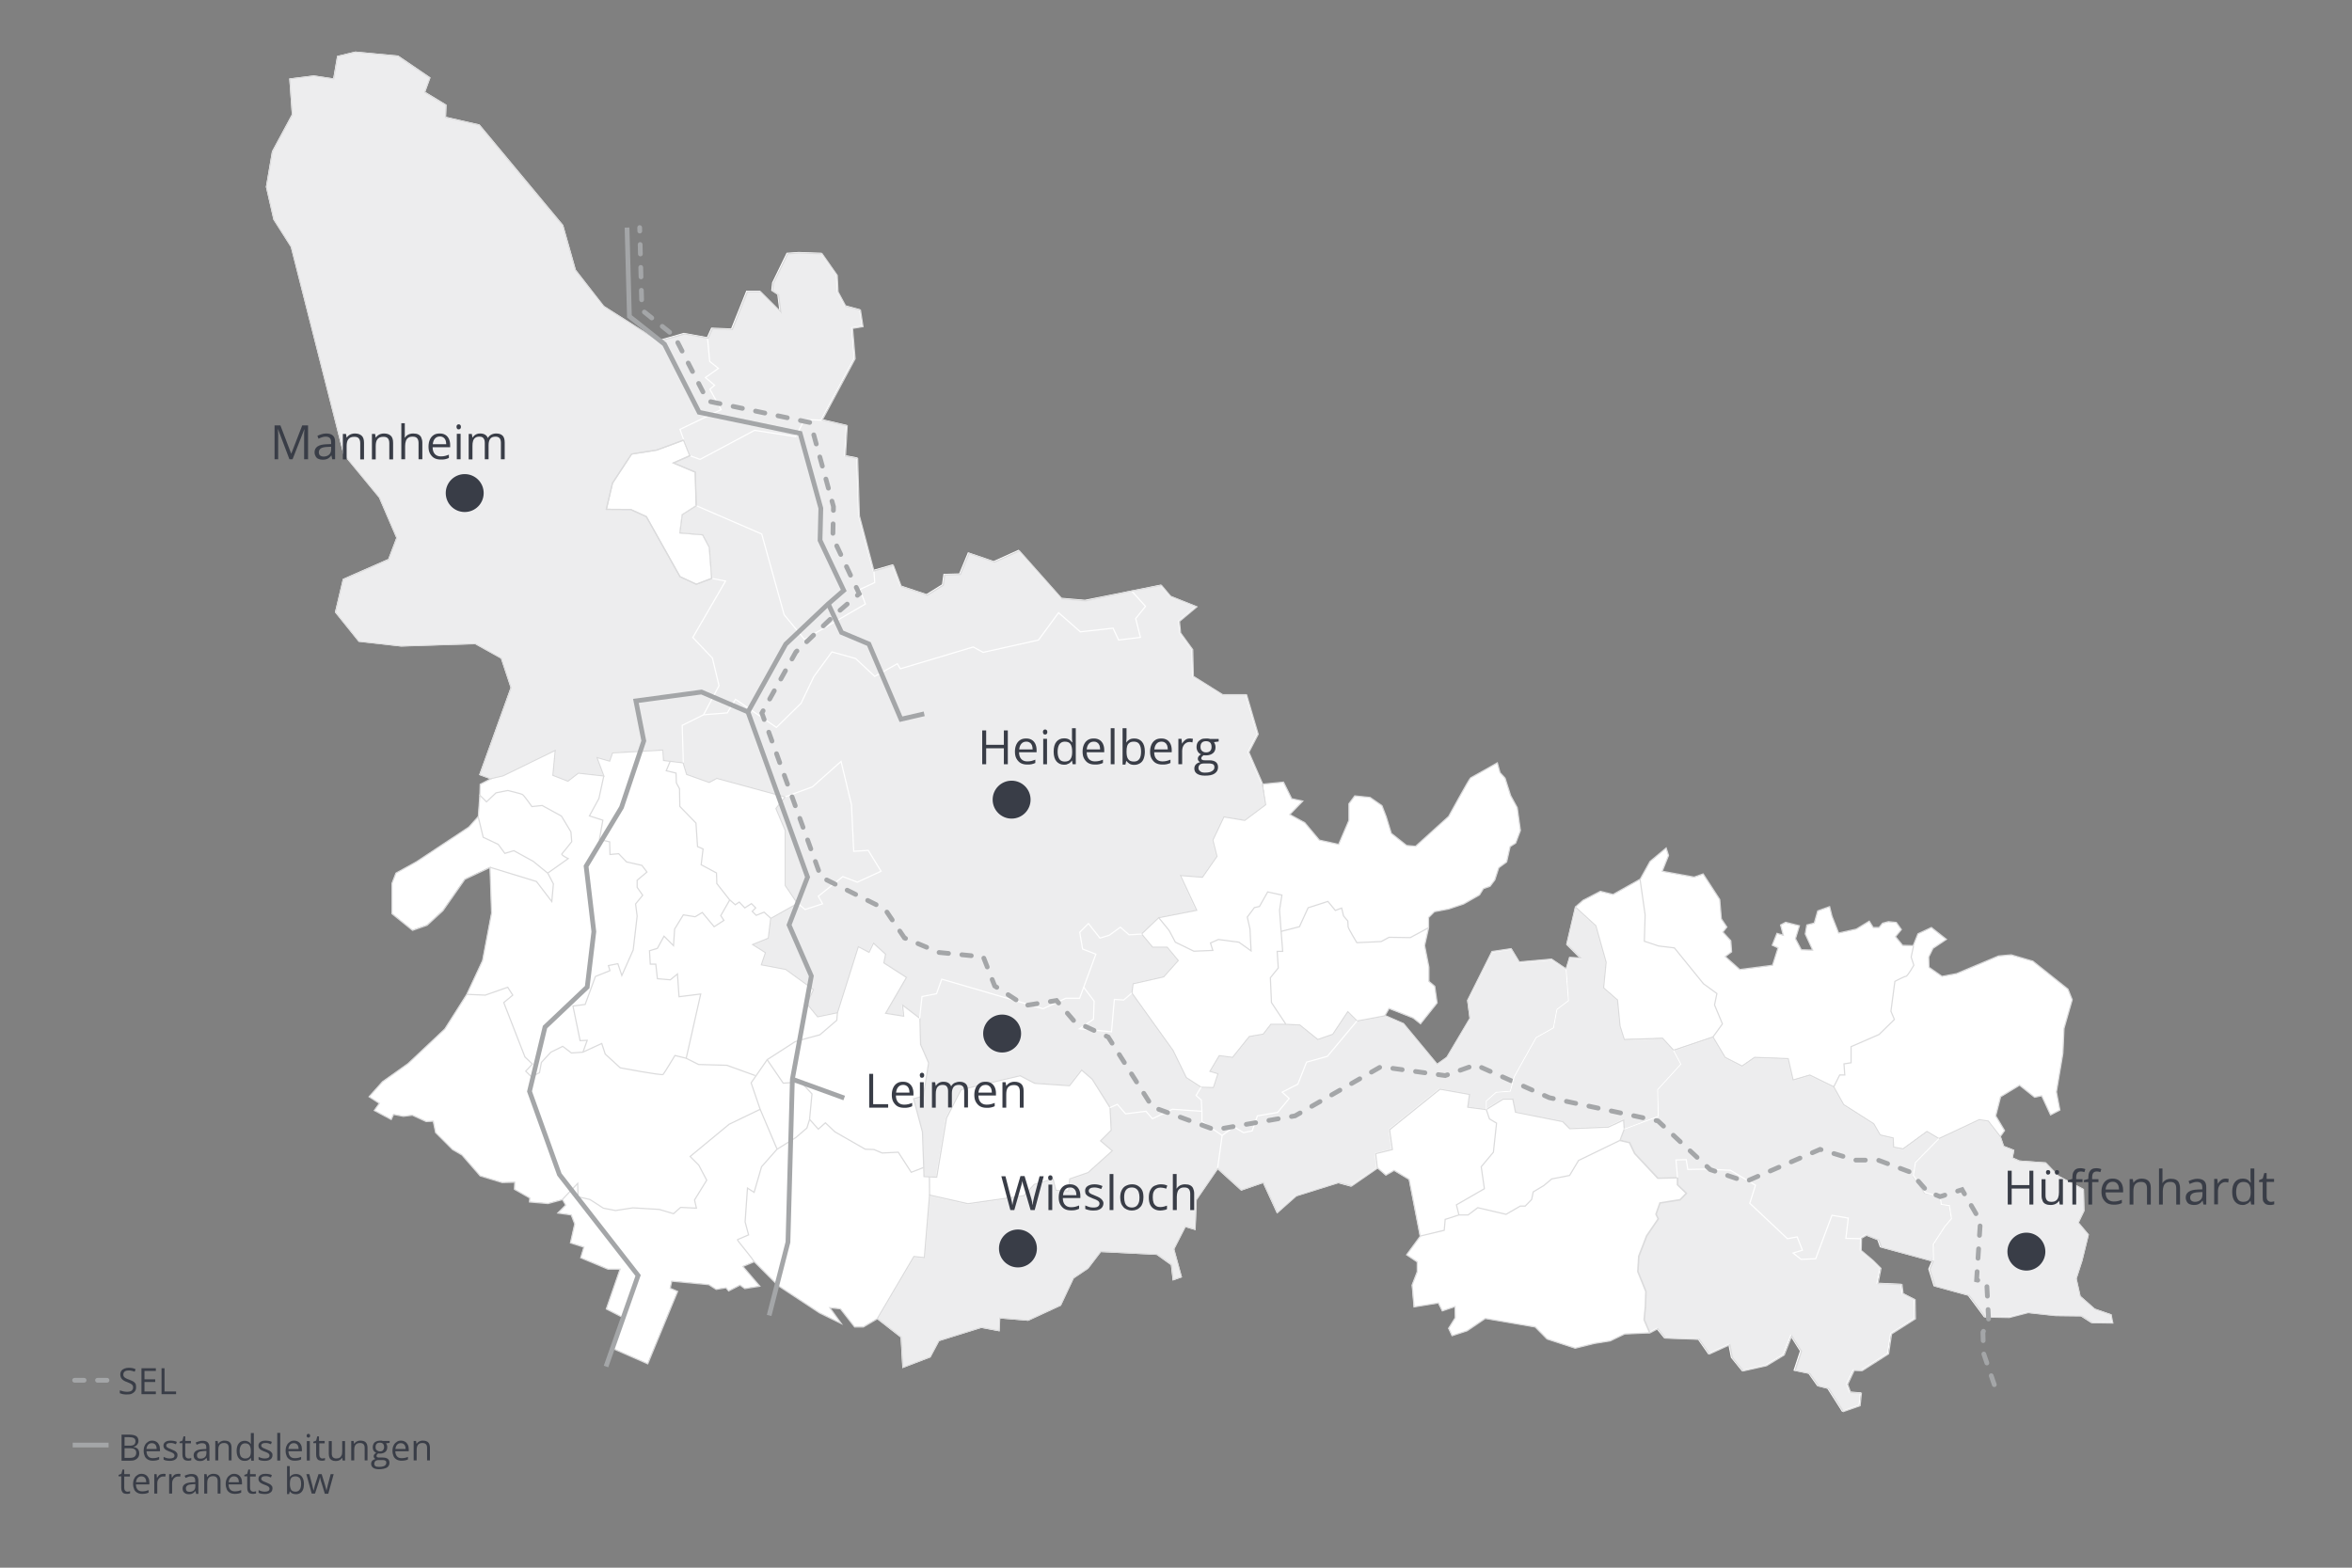 <?xml version="1.0" encoding="UTF-8"?>
<svg xmlns="http://www.w3.org/2000/svg" xmlns:xlink="http://www.w3.org/1999/xlink" version="1.1" id="Ebene_1" x="0px" y="0px" viewBox="0 0 1488 992" style="enable-background:new 0 0 1488 992;" xml:space="preserve">
<rect x="0" y="0" width="1488" height="992" fill="#808080" stroke="none"/>
<style type="text/css">
	.st0{fill:none;}
	.st1{fill:#FFFFFF;}
	.st2{fill:#EDEDEE;stroke:#FFFFFF;stroke-width:0.75;stroke-miterlimit:10;}
	.st3{fill:#FFFFFF;stroke:#DBDBDC;stroke-width:0.75;stroke-miterlimit:10;}
	.st4{fill:none;stroke:#DBDBDC;stroke-miterlimit:10;}
	.st5{fill:none;stroke:#DBDBDC;stroke-width:0.75;stroke-miterlimit:10;}
	.st6{fill:none;stroke:#DBDBDC;stroke-width:0.5;stroke-miterlimit:10;}
	.st7{fill:none;stroke:#FFFFFF;stroke-width:0.75;stroke-miterlimit:10;}
	.st8{fill:none;stroke:#A4A6A8;stroke-width:3;stroke-miterlimit:10;}
	.st9{fill:#393D47;}
	.st10{enable-background:new    ;}
	.st11{fill:none;stroke:#A4A6A8;stroke-width:3;stroke-linecap:round;stroke-miterlimit:10;stroke-dasharray:0,0,6,8.5;}
</style>
<g id="Karte">
	<rect class="st0" width="1488" height="992"></rect>
	<polygon class="st1" points="318.3,490.9 351.3,474.8 349.8,490.6 359.3,494.3 365.9,489.2 382,491 377.6,479.3 385.7,481.6    387.5,476.4 419.4,474.6 419.8,481.2 424,481.7 432.2,482.7 434.4,490 448.7,495.1 453.5,492.5 496.8,504.3 490.9,511.6    496.8,525.5 496.8,560.3 504.5,571.7 487.6,581.2 486.1,593.7 476.2,597.7 484.3,602.8 481.7,610.5 497.1,613.4 514.7,626.2    510.5,635.1 517.3,643.4 529.8,640.8 543,599 549.8,602.6 552.6,596.8 560.3,603.8 559.2,609.3 573.5,618.5 560.3,641.2 571.7,643    571,636 582,644.4 582.4,660.9 587.5,672.6 584.2,693.5 578,695.3 583.6,716.3 584.4,738.7 584.6,744.5 588.1,744.7 592.6,744.9    598.8,707.5 608,689.5 645.4,680.7 654.6,685.5 676.6,687 684.3,677.1 691,682.9 702.3,700.9 703,715.2 696.3,721.9 703.7,728.2    688.4,742 676.8,746 676.1,753.7 668,753.3 666.2,746 654.3,749.5 647.9,756.6 612.3,761.7 588.1,756.2 584.8,795.8 578.2,795.1    555.1,834.3 546.1,839.6 540.6,839.6 531.6,828.1 524.9,827.4 532.1,837.4 518.4,830.7 492.3,813.5 477.1,798.3 469.9,801.3    480.6,813.8 471.1,815.3 468.1,813.1 460.9,816.8 459.2,814.8 453,815.8 448.3,812.8 424.9,810.6 423.9,815.1 428.6,817.1    409.7,862.9 388,853.4 394.2,833.7 383.5,828.2 392.2,803 384.5,803 367.3,795.8 369.3,789.1 360.8,786.4 363.5,774.4 361.3,768.7    352.8,767.5 357.8,762.5 355.8,759 346.6,761.5 334.9,760.5 335.1,758 325.4,752.5 325.6,748 317.6,748.2 303.7,744 292.2,730.8    286.2,727.3 275.5,716.6 274,709.4 269.5,709.6 260.8,705.6 255.1,706.3 248.9,705.1 247.4,708.3 236.7,702.6 239.9,698.1    233.4,693.9 241.9,684.4 258.1,672.9 281.3,651 295.2,629.1 305.2,607.7 310.9,577.6 309.9,548.7 294,556.2 280.1,576.1    270.1,585.3 260.9,588.5 247.9,578 247.9,559 250.4,552.5 263.4,545.3 296.5,523.4 302.5,516.7 303.5,503 303.7,496.3 310.5,492.8     "></polygon>
	<path class="st1" d="M800.7,509.2l-13.2,9.9l-13.2-2.2l-7,14.7l2.6,10.3l-9.2,13.2l-13.9-1.1l10.3,22l-24.1,4.7L722.2,591l7,8.4   h9.2l7,8.4l-9.2,10.3l-19.4,4.4l-0.7,5.9l26,36.3l8.4,17.2l9.4,6.1l7.8,0.2l2.9-8.8l-5.1-1.5l5.9-9.9l8.4,1.1l10.6-13.2l8.8-1.5   l4.8-6.2h9.5l8.8,0.4l11.4,9.2l9.5-3.3l9.5-14.3l5.9,5.9l17.6-3.3l2.6-4.5l15.2,6l4.7,3.7l10.5-13.2l-1.5-10.5L904,621v-9   l-2.7-13.7l2.5-11.2v-6.5l3.7-3.7l9-1.7l9.5-3.2l10-5.7l2.5-4l4.2-1.5l3-4l2.5-7.7l5-3.7l2.2-9.7l3.5-2.2l3-8l-2-14.4l-4.2-7.7   l-3.5-11l-3.2-3.5l-1.7-6.2c0,0-16.2,9.2-16.9,9.5c-0.7,0.2-13.9,24.4-13.9,24.4l-20.9,18.9l-5.7-0.5l-9.7-7.7l-3.2-10.5l-2.7-7   l-7.5-5.2l-9.7-1l-3.7,5v10.5l-6.5,15.2l-12.2-2.7l-9.2-11l-9.5-5.2l8.2-8.5l-7-1.5l-5.2-10.5l-13.1,1.3L800.7,509.2L800.7,509.2z"></path>
	<polygon class="st1" points="1252.3,708.7 1258,709.6 1265.5,719.3 1268.2,715.5 1262.6,706.2 1265.7,694.1 1277.7,686.8    1287.2,694.4 1291.7,693.5 1297.3,705.6 1303.2,702.5 1301,691 1305.1,666.6 1305.8,650.9 1311,632.7 1308.3,626 1286.1,608.3    1272.4,604.3 1264.4,605 1237.8,616.2 1228.6,617.9 1220.4,612.2 1220.2,605.7 1222.9,600.2 1231.4,594.5 1221.9,587 1213.4,591    1210.4,598.5 1203.7,598.3 1199.2,592.8 1202.9,588.3 1199.7,583.8 1194.7,583.3 1191,584.3 1188.8,587 1185.1,587 1182.6,583    1174.4,588 1163.2,590.5 1159,579.8 1157.5,573.8 1150,576.5 1147.8,584.2 1143.1,585.4 1142.1,591.1 1146.8,601.3 1139.6,601.1    1135.9,594.1 1138.4,585.9 1129.7,583.7 1126.5,585.4 1128.2,591.9 1124.2,590.7 1121.2,598.2 1124.9,599.9 1121.4,610.9    1100.7,613.6 1091.5,605.4 1095.5,602.4 1095,595.4 1090,589.9 1092.5,586.7 1089,581.5 1088,569.3 1077.5,553.1 1071.8,555.1    1051.6,551.4 1055.6,541.4 1054.1,536.7 1043.9,545.2 1037.7,556.4 1020.5,566.1 1012.5,564.1 1001.5,569.8 996.7,574    1009.5,585.7 1016,608.8 1014.4,625 1023.2,632.7 1024.8,649.2 1027.5,657.7 1051.7,656.9 1058.7,664.5 1083.6,656.1 1091.3,669    1102,674.5 1110,669 1131.2,669.8 1134.3,683.3 1144.9,680.2 1160,687.6 1166.3,698.9 1185.3,711 1189.4,718.1 1197.6,720    1197.9,725.8 1203.9,726.9 1219,715.9 1226.6,720.4  "></polygon>
	<polygon class="st1" points="432.5,278.5 415.5,284.8 399.6,287.3 387.5,305.7 383.6,322.3 399,322.4 408.9,326.9 430.2,364.9    440.5,369.7 450.3,366 448.7,346.3 444.5,338.4 430.1,337.2 431.6,325.7 440.4,320 439.8,298.7 426,292.9 436.4,288.3  "></polygon>
	<polygon class="st1" points="1040.2,835.1 1041,826.7 1041.3,817.2 1036.2,804.6 1036.8,794.8 1041.8,781.9 1049.1,771.3    1047.7,768.3 1050.2,761.2 1062.9,759.1 1066.9,755.1 1061.3,749.6 1061.3,745.2 1048.8,745.5 1034.2,729.9 1030.9,723    1024.9,721.6 1027.6,714.5 1027.2,708.7 1017.5,713.2 993.1,714.2 988.6,709.7 958.8,703.8 957.1,695.5 950.9,695.5 940.3,702.1    928.6,700.6 929.7,692.5 911,689.2 879.1,714.9 880.9,727.4 870.3,730 871.4,739.2 876.6,743.7 881.8,740.7 891.3,746.4    898.3,782.4 889.7,794.1 896.4,798.6 896.4,804.9 893.2,813.2 894.4,827.1 909.8,824.6 912.3,829.6 920.3,826.9 920.5,833.9    916.3,840.6 918.5,845.3 928,842.2 939.5,834.4 971.1,839.8 978.6,847.4 996.4,853.2 1008.5,850.2 1018.5,848.6 1027.7,844.2    1043.7,843.5  "></polygon>
	<polyline class="st2" points="1177.1,783.3 1176.9,791.1 1184.6,797.6 1189.4,802.4 1187.5,812 1202.7,812.7 1203.4,818.4    1211,822.3 1211.2,834.3 1196.1,843.9 1194.2,856.5 1177.6,867.1 1172.5,866.9 1168.3,875.8 1170.2,880.9 1177,881.4 1176.2,889.3    1165.6,893 1156.3,878.4 1149.9,876.8 1144.3,868.9 1135.1,867 1139.1,854.9 1132.9,845.1 1128.2,857.2 1117,864 1102.2,867.3    1095.4,858.9 1093.8,850.7 1080.9,856.6 1074.4,847.3 1053,846.5 1048.2,840.6 1043.3,843.2 1039.9,835 1040.7,826.6 1041,817.1    1035.9,804.5 1036.5,794.7 1041.5,781.8 1048.8,771.2 1047.4,768.2 1049.9,761.1 1062.6,759 1066.6,755 1061,749.5 1061,745.1    1048.5,745.4 1033.9,729.8 1030.6,722.9 1024.6,721.5 1027.3,714.4 1026.9,708.6 1017.2,713.1 992.8,714.1 988.3,709.6    958.5,703.7 956.8,695.4 950.6,695.4 940,702 928.3,700.5 929.4,692.4 910.7,689.1 878.8,714.8 880.6,727.3 870,729.9 871.1,739.1    854.6,750.5 846.5,748.3 819.7,756.7 808,767.3 799.2,748.2 785.3,753 770.3,739.4 756.7,759.2 756,777.9 749.8,776.1 742.5,790.4    747.3,808 742.2,809.8 741.1,800.3 731.9,793.7 696.3,791.9 688.2,802.5 679,808.7 670.9,825.9 650.4,835.4 632.4,833.9 632,842    620.8,839.9 593.9,848.3 588.4,858.6 571.2,865.2 570.1,846.1 555.1,834.4 578.2,795.2 584.8,795.9 588.1,756.3 612.3,761.8    647.9,756.7 654.3,749.6 666.2,746.1 668,753.4 676.1,753.8 676.8,746.1 688.4,742 703.5,728.3 696.1,722 702.8,715.3 702.1,701    690.8,683 684.1,677.2 676.4,687.1 654.4,685.6 645.2,680.8 607.8,689.6 598.6,707.6 592.4,745 587.9,744.8 584.4,744.6    584.2,738.8 583.4,716.4 577.8,695.4 584,693.6 587.3,672.7 582.2,661 581.8,644.5 570.8,636.1 571.5,643.1 560.1,641.3    573.3,618.6 559,609.4 560.1,603.9 552.4,596.9 549.6,602.7 543,599 529.8,640.8 517.3,643.4 510.5,635.1 514.7,626.2 497.1,613.4    481.7,610.5 484.3,602.8 476.2,597.7 486.1,593.7 487.6,581.2 504.5,571.7 496.8,560.3 496.8,525.5 490.9,511.6 496.8,504.3    453.5,492.5 448.7,495.1 434.4,490 432.2,482.7 424,481.7 419.8,481.2 419.4,474.6 387.5,476.4 385.7,481.6 377.6,479.3 382,491    365.9,489.2 359.3,494.3 349.8,490.6 351.3,474.8 318.3,490.9 310.6,492.7 303.6,490.1 323.4,435.1 317.2,416.4 300.7,407.2    253.8,408.7 227.1,405.7 212.3,387.3 217.2,366.6 245.9,354 251.1,340.3 240.1,314.7 217.6,287.4 184.3,156.1 173.3,138.8    168.6,118.2 172.4,95.9 185,72.5 183.4,50 198.5,48.1 211.1,50 213.6,35.7 224.9,33 251.8,35.5 271.9,49.2 268.6,58.3 282.1,66.5    281.8,74.2 303.2,79.1 356,142.6 364,170.9 381.6,193.7 416.2,215.7 432.7,211 447.5,213.7 450.2,207.7 462.8,208.2 472.4,184.3    480.6,184.3 493.5,197.2 492.1,186.2 488.3,183.7 488.8,179 497.9,160.3 505.3,159.8 519.6,160.3 529.2,174 529.7,184.4    534.6,193.5 543.9,196 545.5,206.4 538.9,207.5 540.5,226.7 519.7,265.5 535.5,269.2 534.4,288.3 542.1,289.8 543.2,326.1    552.4,361 564.7,357.5 569.7,370.8 586.2,376.3 596.3,370 597.2,363.5 607.1,363.2 612.6,349.9 628.7,355.4 644.4,348.3    671.3,378.6 686.4,379.9 716,374 734.3,370.3 740.2,377.3 756.7,383.9 745.7,393.1 746.4,400.4 754.1,411 754.5,427.9 773.2,439.6    788.2,439.6 795.5,464.5 789.6,475.9 798.4,496.1 800.6,509.3 787.4,519.2 774.2,517 767.2,531.7 769.8,542 760.6,555.2    746.7,554.1 757,576.1 732.9,580.8 722.2,591 729.2,599.4 738.4,599.4 745.4,607.8 736.2,618.1 716.8,622.5 716.1,628.4    742.1,664.7 750.5,681.9 759.9,688 767.7,688.2 770.6,679.4 765.5,677.9 771.4,668 779.8,669.1 790.4,655.9 799.2,654.4 804,648.2    813.5,648.2 822.3,648.6 833.7,657.8 843.2,654.5 852.7,640.2 858.6,646.1 876.2,642.8 887.9,647.9 909.2,673.6 915.4,669.2    930.1,644.6 928.6,633.2 944,602.4 956.1,600.6 961.2,609 981.7,607.2 990.9,613.4 993.1,606.1 1000.1,606.5 991.3,597.7    996.8,574.2 1009.6,585.9 1016.1,609 1014.5,625.2 1023.3,632.9 1024.9,649.4 1027.6,657.9 1051.8,657.1 1058.8,664.7    1083.7,656.3 1091.4,669.2 1102.1,674.7 1110.1,669.2 1131.3,670 1134.4,683.5 1145,680.4 1160.1,687.8 1166.4,699.1 1185.4,711.2    1189.5,718.3 1197.7,720.2 1198,726 1204,727.1 1219.1,716.1 1226.7,720.6 1252.2,708.6 1257.9,709.5 1265.4,719.2 1267.5,725.4    1273.9,727.9 1273,732.7 1277.5,734.7 1294.1,735.9 1302.2,744.3 1318,752.7 1318.3,766.2 1314.7,773.7 1321.1,781.3 1317.1,797.6    1313.4,809.1 1315.9,820.3 1325.1,828.4 1335.5,832 1336.1,837 1323.1,836.8 1316.4,832.5 1300.1,832.3 1282.6,830.4 1270.6,833.5    1255.4,833.2 1245.2,819.5 1223.6,813.6 1220.3,803 1222.5,797.9 1189.6,788.9 1188,784.4 1180.4,781.4 1177.1,783.3  "></polyline>
	<polygon class="st3" points="432.5,278.5 415.5,284.8 399.6,287.3 387.5,305.7 383.6,322.3 399,322.4 408.9,326.9 430.2,364.9    440.5,369.7 450.3,366 448.7,346.3 444.5,338.4 430.1,337.2 431.6,325.7 440.4,320 439.8,298.7 426,292.9 436.4,288.3  "></polygon>
	<polyline class="st4" points="1043.7,843.3 1040.2,835.1 1041,826.7 1041.3,817.2 1036.2,804.6 1036.8,794.9 1041.8,782    1049.1,771.3 1047.7,768.3 1050.2,761.2 1062.9,759.2 1066.9,755.1 1061.3,749.7 1061.3,745.2 1048.8,745.5 1034.2,729.9    1030.9,723 1024.9,721.6  "></polyline>
	<polyline class="st5" points="898.3,782.2 913.7,778.5 914.3,771.6 923,768.8 928.8,768.8 934.9,764.2 952.8,768.4 961.8,763.2    964.9,763.2 969,759 970,754.2 976.7,750.2 981.7,746 993,743.8 998.7,734.3 1024.9,721.6  "></polyline>
	<polyline class="st6" points="1226.9,720.6 1211.9,734.9 1210.4,744.5 1217.6,755.1 1227.2,756.6 1228.2,762.5 1232.9,762.5    1234.6,771.4 1231,774.8 1223.8,786.7 1222.5,798  "></polyline>
	<polyline class="st5" points="310.6,492.7 318.3,490.9 351.3,474.8 349.8,490.6 359.3,494.3 365.9,489.2 382,491 377.6,479.3    385.7,481.6 387.5,476.4 419.4,474.6 419.8,481.2 424,481.7 432.2,482.7 434.4,490 448.7,495.1 453.5,492.5 496.8,504.3    490.9,511.6 496.8,525.5 496.8,560.3 504.5,571.7 487.6,581.2 486.1,593.7 476.2,597.7 484.3,602.8 481.7,610.5 497.1,613.4    514.7,626.2 510.5,635.1 517.3,643.4 529.8,640.8 543,599 549.8,602.6 552.6,596.8 560.3,603.8 559.2,609.3 573.5,618.5    560.3,641.2 571.7,643 571,636 582,644.4 582.4,660.9 587.5,672.6 584.2,693.5 578,695.3 583.6,716.3 584.4,738.7 584.6,744.5    588.1,744.7 592.6,744.9 598.8,707.5 608,689.5 645.4,680.7 654.6,685.5 676.6,687 684.3,677.1 691,682.9 702.3,700.9 703,715.2    696.3,721.9 703.7,728.2 688.4,742 676.8,746 676.1,753.7 668,753.3 666.2,746 654.3,749.5 647.9,756.6 612.3,761.7 588.1,756.2    584.8,795.8 578.2,795.1 555.1,834.3  "></polyline>
	<polyline class="st5" points="941.4,701.4 940.3,702.1 928.6,700.6 929.7,692.5 911,689.2 879.1,714.9 880.9,727.4 870.3,730    871.4,739.2  "></polyline>
	<polyline class="st5" points="1024.9,721.6 1027.6,714.5 1027.2,708.7 1017.5,713.2 993.1,714.2 988.6,709.7 958.8,703.8    957.1,695.5 950.9,695.5 941.4,701.4  "></polyline>
	<polyline class="st5" points="996.8,574.1 1009.6,585.8 1016.1,608.9 1014.5,625.1 1023.3,632.8 1024.9,649.3 1027.6,657.8    1051.8,657 1058.8,664.6 1083.7,656.2 1091.4,669.1 1102.1,674.6 1110.1,669.1 1131.3,669.9 1134.4,683.4 1145,680.3 1160.1,687.7    1166.4,699 1185.4,711.1 1189.5,718.2 1197.7,720.1 1198,725.9 1204,727 1219.1,716 1226.7,720.5 1252.2,708.5 1257.9,709.4    1265.4,719.1  "></polyline>
	<polyline class="st5" points="798.5,496 800.7,509.2 787.5,519.1 774.3,516.9 767.3,531.6 769.9,541.9 760.7,555.1 746.8,554    757.1,576 733,580.7 722.2,591 729.2,599.4 738.4,599.4 745.4,607.8 736.2,618.1 716.8,622.5 716.1,628.4 742.1,664.7 750.5,681.9    759.9,688 767.7,688.2 770.6,679.4 765.5,677.9 771.4,668 779.8,669.1 790.4,655.9 799.2,654.4 804,648.2 813.5,648.2 822.3,648.6    833.7,657.8 843.2,654.5 852.7,640.2 858.6,646.1 876.2,642.8  "></polyline>
	<polyline class="st7" points="447.6,213.9 449,228.7 454.5,233.1 446.3,238.9 452.1,243.8 449.1,246.3 456.2,259.2 430.2,271.7    432.6,278.5 436.6,288.4 442.9,290.7 477.4,272.3 503.3,276.3 509,265.5 520.4,265.9  "></polyline>
	<polyline class="st7" points="552.9,361.2 553.4,368.6 544,373 547.5,382.2 509,404.6 496.1,389 481.9,337.9 440.5,320    431.7,325.7 430.2,337.2 444.6,338.4 448.8,346.3 450.4,366 459,367.7 438.3,403.4 450.7,416.4 454.9,433.9 445.1,452.3    460.1,451.1 465.3,442.5 491.2,460.3 506.8,445 514.9,428.1 526.3,412.5 541.3,416.7 553.4,428 567.7,420 569.6,423.2 615.7,409.4    622,412.8 657,405 669.7,387.7 683.5,399.8 704.2,397.5 707.7,405 721.5,403.3 718.5,391.4 724.7,383.7 716,374  "></polyline>
	<polygon class="st5" points="432.5,278.5 415.5,284.8 399.6,287.3 387.5,305.7 383.6,322.3 399,322.4 408.9,326.9 430.2,364.9    440.5,369.7 450.3,366 448.8,346.3 444.6,338.4 430.2,337.2 431.7,325.7 440.5,320.1 439.9,298.8 426.1,293 436.5,288.4  "></polygon>
	<polyline class="st7" points="445.1,452.3 431.6,459 432.3,482.5  "></polyline>
	<polyline class="st7" points="1226.7,720.5 1211.8,735.5 1210.5,743.9 1218.1,754.7 1227.4,757.2 1228.2,762.2 1233.2,762.8    1234.6,771.2 1230.6,775.7 1223.2,787.3 1223.1,798.1  "></polyline>
	<polyline class="st7" points="504.5,571.5 509.3,575.5 520.4,571.9 517.7,567.1 533.2,554.7 542.4,558.2 557.4,551.3 549.3,538.1    540.1,538.7 538.7,509.3 532.1,481.8 514,497.9 496.8,504.2  "></polyline>
	<polyline class="st7" points="581.8,644.5 583.3,630.6 592.5,628.8 595.8,619.6 659.9,638.3 674.2,631.7 683,631.7 685.6,624.7    693.3,603.8 684.9,600.5 683.1,589.9 688.6,584.4 695.9,593.6 701.8,591.8 708.8,586.7 714.3,591.5 722.4,591.1  "></polyline>
	<polyline class="st7" points="685.6,624.7 692.2,633.5 691.8,644.9 682.9,651 703.2,652.9 705,632.4 710.9,632.8 716,628.4  "></polyline>
	<polyline class="st7" points="759.9,687.9 756.7,693.2 760,696.1 760.4,703.1 760.4,709.7 773.2,718.5 780.5,713 786.7,716.7    792.2,715.6 795.5,706.1 808.3,703.9 815.6,695.1 811.2,691.1 821.1,686 826.6,672.1 839.8,668.4 858.5,646  "></polyline>
	<line class="st7" x1="773.2" y1="718.5" x2="770.3" y2="739.4"></line>
	<polyline class="st5" points="940.3,702 940.3,696.7 946.5,691.2 955.5,690.5 958,681.3 971.8,656.6 982.8,650.4 985,638.7    992.3,633.2 990.8,613.4  "></polyline>
	<polyline class="st5" points="1027.6,714.5 1049.1,706.4 1048.7,689.5 1063.4,673.4 1058.7,664.6  "></polyline>
	<polyline class="st7" points="1061.3,745.2 1060.3,734 1066.8,733.8 1067.8,740 1079.3,739.8 1094.7,740.5 1110.6,750 1107,761.4    1130.8,783.8 1137,782.7 1140.3,791.1 1134.4,792.9 1139.5,796.9 1148.7,796.5 1159,769 1169.3,770.8 1167.8,783.6 1177.1,783.8     "></polyline>
	<polyline class="st7" points="702.1,700.9 706.9,698.8 712.1,704.8 725,703.2 729.1,707.9 741.7,701.9 760.3,703.2  "></polyline>
	<path class="st5" d="M295.3,629.2l11.7,0.5l14.2-5l3.2,5l-5.7,4.7l13.4,34.4l4.7,4.5l-4.2,4.5l3.5,3.5l5.2-2.5l1.2-6.5l6-6.5   l7.5-3.7l5.5,4.2l7.2-0.5l12-5.5l2.2,6.7l9.5,8.7c0,0,26.4,5,27.1,4.2c0.7-0.7,7.5-12,7.5-12l7,1.7l8,4l17.9,0.5l17.9,6.5"></path>
	<path class="st5" d="M302.5,516.6l3.2,13.2l9.5,4.5l4.2,5.7l5.7-1.7l12.2,6.7l9.2,7.5l13-9.2c0,0-4.7-2.2-4-3   c0.7-0.7,6.2-7.7,6.2-7.7l-0.5-6.2l-6-10l-12.2-6.7l-6.5,0.7c0,0-5-7.2-6-7.7s-9.2-2.5-9.2-2.5l-7.5,1.5l-6,5.7l-4.5-4.5"></path>
	<polyline class="st5" points="368.8,665.8 371.5,658.3 367,658.5 362.5,636.6 370.2,635.6 376.7,617.9 385.9,614.2 384.9,611    390.9,609.8 393.4,617.3 400.6,601.1 403.1,579.7 402.1,572 406.6,566.5 403.1,561.5 403.1,557 409.3,551.8 406.1,547.6    396.4,545.4 391.4,540.2 385.9,540.7 385.7,532.7 379.2,531.2 381.4,519 372.9,516.3 378.9,505.3 382,491  "></polyline>
	<polyline class="st5" points="310,548.8 339.4,557.8 349.1,570.5 350.1,559.3 346.6,552.6  "></polyline>
	<polyline class="st5" points="424.1,481.5 421.5,487.7 427.7,489.2 427.9,495.4 429.9,499.1 430.1,510.3 440.3,520.8 441.3,535.7    444.8,537.2 443.6,547.2 453.3,552.4 453.5,559.1 461.5,569.3 465.2,572.5 467.7,570.8 471.2,574.5 475.4,571.8 478.1,574.5    475.9,576.7 478.4,579.2 483.4,577.2 487.5,580.9  "></polyline>
	<polyline class="st5" points="461.7,569.4 456,579.4 458,582.4 451.8,586.4 444.3,577.4 439.8,580.1 432.3,578.9 426.8,587.9    426.1,598.4 420.1,592.4 415.9,600.1 410.9,601.6 411.4,610.1 414.9,610.1 415.9,619.3 424.1,620 428.6,616.3 429.6,630.7    443.3,629 434.1,669.8  "></polyline>
	<polyline class="st5" points="355.8,759 365.5,748.8 365.7,757.3 373.2,759 381.7,764.5 389.4,766 400.4,764.3 417.1,765.3    426.1,768 430.6,764 440.6,764.5 439.4,759.3 447.1,746.8 442.1,737.3 436.6,731.8 461.3,711.4 481,701.9  "></polyline>
	<line class="st5" x1="588.1" y1="756.3" x2="588" y2="744.7"></line>
	<path class="st5" d="M584.2,738.8l-7.7,3l-8.2-12.7l-10.2,0.5l-5.2-2.2l-5.5-0.2l-19.2-11l-6-5.7l-4.5,4l-5.5-6.2l-1.7,5.5l-7,6   l-12,7.5l-9.7,11l-4.7,16.2l-4.2-2.7l-1.5,21.4l2.2,8.2c0,0-6.2,2.7-7,3c-0.7,0.2,10.2,12.5,10.5,14.2"></path>
	<path class="st5" d="M529.8,640.8l-0.4,4.8l-10.7,9.2c0,0-15.2,4-15.9,4.5c-0.7,0.5-17.4,11.2-17.4,11.2l-10.2,14.7l5.7,16.7   l10.7,25.2"></path>
	<polyline class="st5" points="512.2,708.1 513.7,692.2 506.7,684.7 495.5,685.4 485.3,670.5  "></polyline>
	<polyline class="st5" points="813.5,648.1 804.4,634.4 803.7,618.7 808.7,612.5 808,602 811.5,602 810.5,589.3 809.5,575.9    811,566.4 802,564.4 796.8,573.6 793.6,574.3 789.1,580.3 790.8,587.8 791.5,601.7 783.8,596.2 770.8,594.5 765.8,596.7    767.3,601.4 755.3,601.9 743.6,596.2 739.6,588.7 732.9,580.5  "></polyline>
	<path class="st5" d="M903.7,587.1l-11.5,6.2l-13.4-0.2l-5,2.7l-15.4,0.7c0,0-5.5-9.2-5.5-10s-0.2-3.7-0.2-3.7l-2.7-3.2l-1.2-5   l-4,1.5l-4.7-5.7l-12.5,4l-5.5,12l-11.7,3"></path>
	<path class="st5" d="M1160.1,687.8l3.8-7.6h3.2l-0.5-7l4.5-0.7v-10.2l17.7-7.7l9.7-9.5l-2.2-5.2l2.5-18.9c0,0,6-3.2,7-3.2s5-7,5-7   l-1.7-5.2l1.5-7"></path>
	<polyline class="st5" points="1083.7,656.2 1089.7,647.9 1084.7,635.9 1086.2,628.7 1077.7,622.5 1059.3,599.8 1049.3,598.6    1040.3,595.6 1040.8,578.9 1037.6,556.5  "></polyline>
	<polyline class="st5" points="923,768.8 921.4,762.4 939.1,752.2 937.1,738.3 944.8,729.1 946.8,710.7 942.3,708 940.3,702.1  "></polyline>
	<path class="st5" d="M1177.7,783.5l3.3-1.9l7.6,3l1.6,4.5l32.9,9l-2.2,5.1l3.3,10.6l21.6,5.9l10.2,13.7l15.2,0.3l12-3.1l17.5,1.9   l16.3,0.2l6.7,4.3l13,0.2l-1.1-5.2l-10.4-3.6l-9.2-8.1l-2.5-11.2l3.7-11.5l4-16.3l-6.4-7.6l3.6-7.5l-0.3-13.5l-15.8-8.4l-8.1-8.4   l-16.6-1.2l-4.5-2l0.9-4.8l-6.4-2.5l-2.1-6.2l2.7-3.8l-5.6-9.3l3.1-12.1l12-7.3l9.5,7.6l4.5-0.9l5.6,12.1l5.9-3.1l-2.2-11.5   l4.1-24.4l0.7-15.7l5.2-18.2l-2.7-6.7l-22.2-17.7l-13.7-4l-8,0.7l-26.6,11.2l-9.2,1.7l-8.2-5.7l-0.2-6.5l2.7-5.5l8.5-5.7l-9.5-7.5   l-8.5,4l-3,7.5l-6.7-0.2l-4.5-5.5l3.7-4.5l-3.2-4.5l-5-0.5l-3.7,1l-2.2,2.7h-3.7l-2.5-4l-8.2,5l-11.2,2.5l-4.2-10.7l-1.5-6   l-7.5,2.7l-2.2,7.7l-4.7,1.2l-1,5.7l4.7,10.2l-7.2-0.2l-3.7-7l2.5-8.2l-8.7-2.2l-3.2,1.7l1.7,6.5l-4-1.2l-3,7.5l3.7,1.7l-3.5,11   l-20.7,2.7l-9.2-8.2l4-3l-0.5-7l-5-5.5l2.5-3.2l-3.5-5.2l-1-12.2l-10.5-16.2l-5.7,2l-20.2-3.7l4-10l-1.5-4.7l-10.2,8.5l-6.2,11.2   l-17.2,9.7l-8-2l-11,5.7l-4.8,4.2l-5.5,23.5l8.8,8.8l-7-0.4l-2.2,7.3l-9.2-6.2l-20.5,1.8l-5.1-8.4l-12.1,1.8l-15.4,30.8l1.5,11.4   L915.4,669l-6.2,4.4l-21.3-25.7l-11.7-5.1l2.6-4.5l15.2,6l4.7,3.7l10.5-13.2l-1.5-10.5L904,621v-9l-2.7-13.7l2.5-11.2v-6.5l3.7-3.7   l9-1.7l9.5-3.2l10-5.7l2.5-4l4.2-1.5l3-4l2.5-7.7l5-3.7l2.2-9.7l3.5-2.2l3-8l-2-14.4l-4.2-7.7l-3.5-11l-3.2-3.5l-1.7-6.2   c0,0-16.2,9.2-16.9,9.5s-13.9,24.4-13.9,24.4l-20.9,18.9l-5.7-0.5l-9.7-7.7l-3.2-10.5l-2.7-7l-7.5-5.2l-9.7-1l-3.7,5v10.5   l-6.5,15.2l-12.2-2.7l-9.2-11l-9.5-5.2l8.2-8.5l-7-1.5l-5.2-10.5l-13.1,1.3l-8.8-20.2l5.9-11.4l-7.3-24.9h-15L755,428l-0.4-16.9   l-7.7-10.6l-0.7-7.3l11-9.2l-16.5-6.6l-5.9-7L716,374l-29.1,6.2l-15.1-1.3l-26.9-30.3l-15.7,7.1l-16.1-5.5l-5.5,13.3l-9.9,0.3   l-0.9,6.5l-10.1,6.3l-16.5-5.5l-5-13.3l-12.3,3.5l-9.2-34.9l-1.1-36.3l-7.7-1.5l1.1-19.1l-15.8-3.7L541,227l-1.6-19.2l6.6-1.1   l-1.6-10.4l-9.3-2.5l-4.9-9.1l-0.5-10.4l-9.6-13.7l-14.3-0.5l-7.4,0.5l-9.1,18.7l-0.5,4.7l3.8,2.5l1.4,11l-12.9-12.9h-8.2   l-9.6,23.9l-12.6-0.5l-2.7,6l-14.8-2.7l-16.5,4.7l-34.6-22L364,171l-8-28.3l-52.8-63.5l-21.4-4.9l0.3-7.7l-13.5-8.2l3.3-9.1   l-20.1-13.7L224.9,33l-11.3,2.7L211.2,50l-12.6-1.9L183.4,50l1.6,22.6L172.4,96l-3.8,22.3l4.7,20.6l11,17.3l33.3,131.3l22.5,27.3   l11,25.6l-5.2,13.7l-28.7,12.6l-4.9,20.7l14.8,18.4l26.7,3l46.9-1.5l16.5,9.2l6.2,18.7l-19.8,55l7,2.6l-6.8,3.5l-0.2,6.7l-1,13.7   l-6,6.7l-33.1,21.9l-13,7.2L248,559v19.2l13,10.5l9.2-3.2l10-9.2l13.9-19.9l15.9-7.5l1,28.9l-5.7,30.1l-10,21.4l-13.9,21.9   L258.2,673L242,684.5l-8.5,9.5l6.5,4.2l-3.2,4.5l10.7,5.7l1.5-3.2l6.2,1.2l5.7-0.7l8.7,4l4.5-0.2l1.5,7.2l10.7,10.7l6,3.5   l11.5,13.2l13.9,4.2l8-0.2l-0.2,4.5l9.7,5.5l-0.2,2.5l11.7,1l9.2-2.5l2,3.5l-5,5l8.5,1.2l2.2,5.7l-2.7,12l8.5,2.7l-2,6.7l17.2,7.2   h7.7l-8.7,25.2l10.7,5.5l-6.2,19.7l21.7,9.5l18.9-45.8l-4.7-2l1-4.5l23.4,2.2l4.7,3l6.2-1l1.7,2l7.2-3.7l3,2.2l9.5-1.5L470,801.4   l7.2-3l15.2,15.2l26.1,17.2l13.7,6.7l-7.2-10l6.7,0.7l9,11.5h5.5l9-5.3l15,11.7l1.1,19.1l17.2-6.6l5.5-10.3l26.9-8.4l11.2,2.1   l0.4-8.1l18,1.5l20.5-9.5l8.1-17.2l9.2-6.2l8.1-10.6l35.6,1.8l9.2,6.6l1.1,9.5l5.1-1.8l-4.8-17.6l7.3-14.3l6.2,1.8l0.7-18.7   l13.6-19.8l15,13.6l13.9-4.8l8.8,19.1l12.1-10.6l26.8-8.4l8.1,2.2l16.5-11.4l5.2,4.5l5.2-3l9.5,5.7l7,36l-8.6,11.7l6.7,4.5v6.3   l-3.2,8.3l1.2,13.9l15.4-2.5l2.5,5l8-2.7l0.2,7l-4.2,6.7l2.2,4.7l9.5-3.1l11.5-7.8l31.6,5.4l7.5,7.6l17.8,5.8l12.1-3l10-1.6   l9.2-4.4l16-0.7l4.9-2.6l4.8,5.9l21.4,0.8l6.5,9.3l12.9-5.9l1.6,8.2l6.8,8.4l14.8-3.3l11.2-6.8l4.7-12.1l6.2,9.8l-4,12.1l9.2,1.9   l5.6,7.9l6.4,1.6l9.3,14.6l10.6-3.7l0.8-7.9l-6.8-0.5l-1.9-5.1l4.2-8.9l5.1,0.2l16.6-10.6l1.9-12.6l15.1-9.6l-0.2-12l-7.6-3.9   l-0.7-5.7l-15.2-0.7l1.9-9.6l-4.8-4.8l-7.7-6.5L1177.7,783.5"></path>
	<polyline class="st8" points="383.4,864.7 403.7,807.1 353.9,743.2 335,690.6 344.8,649.9 371.5,624.6 375.7,589.5 370.8,548.1    393.2,510.9 407.3,468.8 402.3,443.5 443.8,437.9 473.2,450.5  "></polyline>
	<polyline class="st8" points="584.7,451.7 570,455.1 549.7,407.5 532.4,400.2 524,382.1  "></polyline>
	<line class="st8" x1="534.1" y1="694.8" x2="501.3" y2="682.9"></line>
	<polyline class="st8" points="486.6,832.4 498.5,786 501.3,682.9 513.3,617.6 499.2,585.3 510.9,555 473.2,450.5 497.1,407.6    524,382.1 533.8,373.6 518.8,341.9 519.3,321.6 506.2,274.2 442.3,260.9 420.4,217.8 398.2,200.2 396.7,144  "></polyline>
</g>
<g id="Städte">
	<circle class="st9" cx="294" cy="312" r="12"></circle>
	<circle class="st9" cx="640" cy="506" r="12"></circle>
	<circle class="st9" cx="644" cy="790" r="12"></circle>
	<circle class="st9" cx="634" cy="654" r="12"></circle>
	<circle class="st9" cx="1282" cy="792" r="12"></circle>
	<g class="st10">
		<path class="st9" d="M1283.9,740.8h2.5v21.4h-2.5v-10.1h-11.2v10.1h-2.5v-21.4h2.5v9.1h11.2V740.8z"></path>
		<path class="st9" d="M1302.7,746.1h2.4v16.1h-2l-0.4-2.3h-0.1c-0.3,0.6-0.8,1-1.3,1.4s-1.1,0.7-1.8,0.9c-0.7,0.2-1.4,0.3-2.1,0.3    c-1.3,0-2.3-0.2-3.2-0.6s-1.5-1-1.9-1.9s-0.7-2-0.7-3.3v-10.5h2.5v10.3c0,1.3,0.3,2.3,0.9,3c0.6,0.7,1.5,1,2.8,1    c1.2,0,2.1-0.2,2.8-0.7s1.2-1.1,1.5-2s0.5-1.9,0.5-3.2V746.1z M1294.4,741.8c0-0.5,0.1-0.8,0.4-1.1s0.6-0.3,0.9-0.3    c0.4,0,0.7,0.1,1,0.3s0.4,0.6,0.4,1.1c0,0.5-0.1,0.8-0.4,1.1c-0.3,0.2-0.6,0.4-1,0.4c-0.4,0-0.7-0.1-0.9-0.4    C1294.5,742.6,1294.4,742.2,1294.4,741.8z M1300,741.8c0-0.5,0.1-0.8,0.4-1.1s0.6-0.3,0.9-0.3c0.4,0,0.7,0.1,1,0.3    s0.4,0.6,0.4,1.1c0,0.5-0.1,0.8-0.4,1.1c-0.3,0.2-0.6,0.4-1,0.4c-0.4,0-0.7-0.1-0.9-0.4C1300.2,742.6,1300,742.2,1300,741.8z"></path>
		<path class="st9" d="M1317.5,746.1v1.9h-4v14.2h-2.4V748h-2.8v-1.2l2.8-0.8V745c0-1.3,0.2-2.4,0.6-3.3c0.4-0.8,1-1.5,1.7-1.9    s1.7-0.6,2.8-0.6c0.6,0,1.2,0.1,1.7,0.2s1,0.2,1.4,0.4l-0.6,1.9c-0.3-0.1-0.7-0.2-1.1-0.3c-0.4-0.1-0.8-0.1-1.3-0.1    c-0.9,0-1.6,0.3-2.1,0.9c-0.4,0.6-0.7,1.5-0.7,2.8v1.2H1317.5z M1327.6,746.1v1.9h-4v14.2h-2.4V748h-2.8v-1.2l2.8-0.8V745    c0-1.3,0.2-2.4,0.6-3.3c0.4-0.8,1-1.5,1.7-1.9s1.7-0.6,2.8-0.6c0.6,0,1.2,0.1,1.7,0.2s1,0.2,1.4,0.4l-0.6,1.9    c-0.3-0.1-0.7-0.2-1.1-0.3c-0.4-0.1-0.8-0.1-1.3-0.1c-0.9,0-1.6,0.3-2.1,0.9c-0.4,0.6-0.7,1.5-0.7,2.8v1.2H1327.6z"></path>
		<path class="st9" d="M1336.7,745.8c1.4,0,2.5,0.3,3.5,0.9s1.7,1.5,2.2,2.5c0.5,1.1,0.8,2.4,0.8,3.8v1.5h-11.1    c0,1.9,0.5,3.3,1.4,4.3s2.2,1.5,3.8,1.5c1,0,1.9-0.1,2.7-0.3s1.6-0.5,2.4-0.8v2.1c-0.8,0.4-1.6,0.6-2.4,0.8s-1.7,0.2-2.8,0.2    c-1.5,0-2.9-0.3-4-0.9c-1.1-0.6-2-1.6-2.7-2.8s-1-2.7-1-4.5c0-1.7,0.3-3.2,0.9-4.5c0.6-1.3,1.4-2.2,2.5-2.9    S1335.2,745.8,1336.7,745.8z M1336.6,747.8c-1.3,0-2.3,0.4-3.1,1.3s-1.2,2-1.4,3.6h8.5c0-1-0.2-1.8-0.4-2.5    c-0.3-0.7-0.7-1.3-1.3-1.7C1338.3,748,1337.6,747.8,1336.6,747.8z"></path>
		<path class="st9" d="M1354.9,745.8c1.9,0,3.3,0.5,4.3,1.4c1,0.9,1.5,2.4,1.5,4.5v10.5h-2.4v-10.3c0-1.3-0.3-2.3-0.9-3    s-1.5-1-2.8-1c-1.8,0-3,0.5-3.8,1.5s-1.1,2.5-1.1,4.4v8.4h-2.4v-16.1h2l0.4,2.3h0.1c0.3-0.6,0.8-1,1.3-1.4s1.1-0.7,1.8-0.9    S1354.2,745.8,1354.9,745.8z"></path>
		<path class="st9" d="M1365.7,739.4h2.4v6.8c0,0.4,0,0.8,0,1.2c0,0.4-0.1,0.8-0.1,1.1h0.2c0.3-0.6,0.8-1,1.3-1.4s1.1-0.7,1.8-0.9    s1.3-0.3,2.1-0.3c1.3,0,2.4,0.2,3.2,0.6s1.5,1,1.9,1.9s0.7,2,0.7,3.3v10.5h-2.4v-10.3c0-1.3-0.3-2.3-0.9-3s-1.5-1-2.8-1    c-1.2,0-2.1,0.2-2.8,0.7c-0.7,0.5-1.2,1.1-1.5,2s-0.5,2-0.5,3.2v8.4h-2.4V739.4z"></path>
		<path class="st9" d="M1390.1,745.9c1.9,0,3.3,0.4,4.3,1.3s1.4,2.2,1.4,4.1v10.9h-1.8l-0.5-2.4h-0.1c-0.4,0.6-0.9,1.1-1.4,1.5    c-0.5,0.4-1.1,0.7-1.7,0.9c-0.6,0.2-1.4,0.3-2.4,0.3c-1,0-1.8-0.2-2.6-0.5s-1.4-0.9-1.8-1.6s-0.7-1.6-0.7-2.6    c0-1.6,0.6-2.8,1.9-3.7s3.2-1.3,5.8-1.4l2.8-0.1v-1c0-1.4-0.3-2.4-0.9-2.9s-1.4-0.8-2.5-0.8c-0.8,0-1.6,0.1-2.4,0.4    s-1.5,0.5-2.2,0.9l-0.7-1.8c0.7-0.4,1.6-0.7,2.5-1S1389.1,745.9,1390.1,745.9z M1393.4,755.8v-1.5l-2.4,0.1c-2,0.1-3.4,0.4-4.2,1    s-1.2,1.4-1.2,2.4c0,0.9,0.3,1.6,0.8,2s1.3,0.7,2.2,0.7c1.4,0,2.6-0.4,3.5-1.2S1393.4,757.3,1393.4,755.8z"></path>
		<path class="st9" d="M1408.1,745.8c0.3,0,0.7,0,1,0.1c0.4,0,0.7,0.1,0.9,0.1l-0.3,2.3c-0.3-0.1-0.6-0.1-0.9-0.2s-0.6-0.1-0.9-0.1    c-0.6,0-1.3,0.1-1.8,0.4s-1.1,0.6-1.5,1.1c-0.4,0.5-0.8,1.1-1,1.7c-0.2,0.7-0.4,1.4-0.4,2.3v8.6h-2.4v-16.1h2l0.3,3h0.1    c0.3-0.6,0.7-1.1,1.2-1.6s1-0.9,1.6-1.2S1407.3,745.8,1408.1,745.8z"></path>
		<path class="st9" d="M1418.8,762.5c-2,0-3.6-0.7-4.8-2.1s-1.8-3.4-1.8-6.2c0-2.8,0.6-4.9,1.8-6.3s2.8-2.1,4.8-2.1    c0.8,0,1.6,0.1,2.2,0.3s1.2,0.5,1.6,0.9s0.8,0.8,1.2,1.3h0.2c0-0.3-0.1-0.7-0.1-1.2s-0.1-1-0.1-1.3v-6.4h2.4v22.8h-2l-0.4-2.3    h-0.1c-0.3,0.5-0.7,0.9-1.2,1.3s-1,0.7-1.7,0.9C1420.4,762.4,1419.7,762.5,1418.8,762.5z M1419.2,760.5c1.7,0,2.9-0.5,3.6-1.5    s1.1-2.4,1.1-4.4v-0.4c0-2-0.3-3.6-1-4.7s-1.9-1.6-3.7-1.6c-1.5,0-2.6,0.6-3.4,1.7c-0.7,1.1-1.1,2.7-1.1,4.7c0,2,0.4,3.5,1.1,4.6    S1417.7,760.5,1419.2,760.5z"></path>
		<path class="st9" d="M1436.6,760.5c0.4,0,0.8,0,1.2-0.1s0.8-0.2,1-0.2v1.9c-0.3,0.1-0.7,0.2-1.2,0.3s-1,0.1-1.5,0.1    c-0.8,0-1.6-0.1-2.3-0.4c-0.7-0.3-1.2-0.8-1.7-1.5s-0.6-1.7-0.6-3V748h-2.3v-1.2l2.3-1l1-3.5h1.5v3.7h4.7v1.9h-4.7v9.4    c0,1,0.2,1.8,0.7,2.3S1435.8,760.5,1436.6,760.5z"></path>
	</g>
	<g class="st10">
		<path class="st9" d="M185.1,290.6h-2l-7.2-19h-0.1c0,0.4,0.1,0.9,0.1,1.5s0.1,1.2,0.1,1.9s0,1.4,0,2.1v13.5h-2.3v-21.4h3.7    l6.8,17.8h0.1l6.9-17.8h3.7v21.4h-2.5v-13.7c0-0.6,0-1.3,0-1.9c0-0.6,0-1.2,0.1-1.8c0-0.6,0.1-1.1,0.1-1.5h-0.1L185.1,290.6z"></path>
		<path class="st9" d="M206.3,274.3c1.9,0,3.3,0.4,4.3,1.3s1.4,2.2,1.4,4.1v10.9h-1.8l-0.5-2.4h-0.1c-0.4,0.6-0.9,1.1-1.4,1.5    c-0.5,0.4-1.1,0.7-1.7,0.9c-0.6,0.2-1.4,0.3-2.4,0.3c-1,0-1.8-0.2-2.6-0.5s-1.4-0.9-1.8-1.6s-0.7-1.6-0.7-2.6    c0-1.6,0.6-2.8,1.9-3.7s3.2-1.3,5.8-1.4l2.8-0.1v-1c0-1.4-0.3-2.4-0.9-2.9s-1.4-0.8-2.5-0.8c-0.8,0-1.6,0.1-2.4,0.4    s-1.5,0.5-2.2,0.9l-0.7-1.8c0.7-0.4,1.6-0.7,2.5-1S205.2,274.3,206.3,274.3z M209.5,284.2v-1.5l-2.4,0.1c-2,0.1-3.4,0.4-4.2,1    s-1.2,1.4-1.2,2.4c0,0.9,0.3,1.6,0.8,2s1.3,0.7,2.2,0.7c1.4,0,2.6-0.4,3.5-1.2S209.5,285.8,209.5,284.2z"></path>
		<path class="st9" d="M224.5,274.3c1.9,0,3.3,0.5,4.3,1.4c1,0.9,1.5,2.4,1.5,4.5v10.5h-2.4v-10.3c0-1.3-0.3-2.3-0.9-3s-1.5-1-2.8-1    c-1.8,0-3,0.5-3.8,1.5s-1.1,2.5-1.1,4.4v8.4h-2.4v-16.1h2l0.4,2.3h0.1c0.3-0.6,0.8-1,1.3-1.4s1.1-0.7,1.8-0.9    S223.8,274.3,224.5,274.3z"></path>
		<path class="st9" d="M242.9,274.3c1.9,0,3.3,0.5,4.3,1.4c1,0.9,1.5,2.4,1.5,4.5v10.5h-2.4v-10.3c0-1.3-0.3-2.3-0.9-3s-1.5-1-2.8-1    c-1.8,0-3,0.5-3.8,1.5s-1.1,2.5-1.1,4.4v8.4h-2.4v-16.1h2l0.4,2.3h0.1c0.3-0.6,0.8-1,1.3-1.4s1.1-0.7,1.8-0.9    S242.2,274.3,242.9,274.3z"></path>
		<path class="st9" d="M253.7,267.8h2.4v6.8c0,0.4,0,0.8,0,1.2c0,0.4-0.1,0.8-0.1,1.1h0.2c0.3-0.6,0.8-1,1.3-1.4s1.1-0.7,1.8-0.9    s1.3-0.3,2.1-0.3c1.3,0,2.4,0.2,3.2,0.6s1.5,1,1.9,1.9s0.7,2,0.7,3.3v10.5h-2.4v-10.3c0-1.3-0.3-2.3-0.9-3s-1.5-1-2.8-1    c-1.2,0-2.1,0.2-2.8,0.7c-0.7,0.5-1.2,1.1-1.5,2s-0.5,2-0.5,3.2v8.4h-2.4V267.8z"></path>
		<path class="st9" d="M278.3,274.3c1.4,0,2.5,0.3,3.5,0.9s1.7,1.5,2.2,2.5c0.5,1.1,0.8,2.4,0.8,3.8v1.5h-11.1    c0,1.9,0.5,3.3,1.4,4.3s2.2,1.5,3.8,1.5c1,0,1.9-0.1,2.7-0.3s1.6-0.5,2.4-0.8v2.1c-0.8,0.4-1.6,0.6-2.4,0.8s-1.7,0.2-2.8,0.2    c-1.5,0-2.9-0.3-4-0.9c-1.1-0.6-2-1.6-2.7-2.8s-1-2.7-1-4.5c0-1.7,0.3-3.2,0.9-4.5c0.6-1.3,1.4-2.2,2.5-2.9    S276.9,274.3,278.3,274.3z M278.3,276.2c-1.3,0-2.3,0.4-3.1,1.3s-1.2,2-1.4,3.6h8.5c0-1-0.2-1.8-0.4-2.5c-0.3-0.7-0.7-1.3-1.3-1.7    C279.9,276.4,279.2,276.2,278.3,276.2z"></path>
		<path class="st9" d="M290.2,268.5c0.4,0,0.7,0.1,1,0.4s0.4,0.7,0.4,1.2c0,0.5-0.1,0.9-0.4,1.2s-0.6,0.4-1,0.4    c-0.4,0-0.8-0.1-1-0.4s-0.4-0.7-0.4-1.2c0-0.5,0.1-0.9,0.4-1.2S289.8,268.5,290.2,268.5z M289,290.6v-16.1h2.4v16.1H289z"></path>
		<path class="st9" d="M314,274.3c1.8,0,3.1,0.5,4,1.4c0.9,0.9,1.3,2.4,1.3,4.4v10.5h-2.4v-10.4c0-1.3-0.3-2.3-0.8-2.9s-1.4-1-2.5-1    c-1.6,0-2.7,0.4-3.4,1.3s-1.1,2.2-1.1,4v9h-2.4v-10.4c0-0.9-0.1-1.6-0.4-2.2s-0.6-1-1.1-1.3c-0.5-0.3-1.1-0.4-1.9-0.4    c-1.1,0-1.9,0.2-2.6,0.7s-1.1,1.1-1.4,2c-0.3,0.9-0.4,1.9-0.4,3.2v8.5h-2.4v-16.1h2l0.4,2.3h0.1c0.3-0.6,0.7-1,1.2-1.4    s1-0.7,1.6-0.9s1.2-0.3,1.9-0.3c1.2,0,2.2,0.2,3.1,0.7c0.8,0.5,1.4,1.1,1.8,2.1h0.1c0.5-0.9,1.2-1.6,2.2-2.1    C311.9,274.5,312.9,274.3,314,274.3z"></path>
	</g>
	<g class="st10">
		<path class="st9" d="M635.1,462.2h2.5v21.4h-2.5v-10.1h-11.2v10.1h-2.5v-21.4h2.5v9.1h11.2V462.2z"></path>
		<path class="st9" d="M649.3,467.3c1.4,0,2.5,0.3,3.5,0.9s1.7,1.5,2.2,2.5c0.5,1.1,0.8,2.4,0.8,3.8v1.5h-11.1    c0,1.9,0.5,3.3,1.4,4.3s2.2,1.5,3.8,1.5c1,0,1.9-0.1,2.7-0.3s1.6-0.5,2.4-0.8v2.1c-0.8,0.4-1.6,0.6-2.4,0.8s-1.7,0.2-2.8,0.2    c-1.5,0-2.9-0.3-4-0.9c-1.1-0.6-2-1.6-2.7-2.8s-1-2.7-1-4.5c0-1.7,0.3-3.2,0.9-4.5c0.6-1.3,1.4-2.2,2.5-2.9    S647.9,467.3,649.3,467.3z M649.3,469.3c-1.3,0-2.3,0.4-3.1,1.3s-1.2,2-1.4,3.6h8.5c0-1-0.2-1.8-0.4-2.5c-0.3-0.7-0.7-1.3-1.3-1.7    C650.9,469.5,650.2,469.3,649.3,469.3z"></path>
		<path class="st9" d="M661.2,461.6c0.4,0,0.7,0.1,1,0.4s0.4,0.7,0.4,1.2c0,0.5-0.1,0.9-0.4,1.2s-0.6,0.4-1,0.4    c-0.4,0-0.8-0.1-1-0.4s-0.4-0.7-0.4-1.2c0-0.5,0.1-0.9,0.4-1.2S660.8,461.6,661.2,461.6z M660,483.6v-16.1h2.4v16.1H660z"></path>
		<path class="st9" d="M673.2,483.9c-2,0-3.6-0.7-4.8-2.1s-1.8-3.4-1.8-6.2c0-2.8,0.6-4.9,1.8-6.3s2.8-2.1,4.8-2.1    c0.8,0,1.6,0.1,2.2,0.3s1.2,0.5,1.6,0.9s0.8,0.8,1.2,1.3h0.2c0-0.3-0.1-0.7-0.1-1.2s-0.1-1-0.1-1.3v-6.4h2.4v22.8h-2l-0.4-2.3    h-0.1c-0.3,0.5-0.7,0.9-1.1,1.3s-1,0.7-1.7,0.9C674.9,483.8,674.1,483.9,673.2,483.9z M673.6,481.9c1.7,0,2.9-0.5,3.6-1.5    s1.1-2.4,1.1-4.4v-0.4c0-2-0.3-3.6-1-4.7s-1.9-1.6-3.7-1.6c-1.5,0-2.6,0.6-3.4,1.7c-0.7,1.1-1.1,2.7-1.1,4.7c0,2,0.4,3.5,1.1,4.6    S672.1,481.9,673.6,481.9z"></path>
		<path class="st9" d="M692.1,467.3c1.4,0,2.5,0.3,3.5,0.9s1.7,1.5,2.2,2.5c0.5,1.1,0.8,2.4,0.8,3.8v1.5h-11.1    c0,1.9,0.5,3.3,1.4,4.3s2.2,1.5,3.8,1.5c1,0,1.9-0.1,2.7-0.3s1.6-0.5,2.4-0.8v2.1c-0.8,0.4-1.6,0.6-2.4,0.8s-1.7,0.2-2.8,0.2    c-1.5,0-2.9-0.3-4-0.9c-1.1-0.6-2-1.6-2.7-2.8s-1-2.7-1-4.5c0-1.7,0.3-3.2,0.9-4.5c0.6-1.3,1.4-2.2,2.5-2.9    S690.6,467.3,692.1,467.3z M692,469.3c-1.3,0-2.3,0.4-3.1,1.3s-1.2,2-1.4,3.6h8.5c0-1-0.2-1.8-0.4-2.5c-0.3-0.7-0.7-1.3-1.3-1.7    C693.7,469.5,693,469.3,692,469.3z"></path>
		<path class="st9" d="M702.7,460.8h2.4v22.8h-2.4V460.8z"></path>
		<path class="st9" d="M710.3,460.8h2.4v5.7c0,0.7,0,1.3-0.1,1.9s-0.1,1.1-0.1,1.4h0.1c0.4-0.7,1.1-1.3,1.9-1.8s1.9-0.7,3.2-0.7    c2,0,3.6,0.7,4.8,2.1c1.2,1.4,1.8,3.5,1.8,6.2c0,1.8-0.3,3.3-0.8,4.6s-1.3,2.2-2.3,2.8s-2.2,1-3.5,1c-1.3,0-2.3-0.2-3.1-0.7    c-0.8-0.5-1.4-1.1-1.9-1.7h-0.2l-0.5,2.2h-1.8V460.8z M717.4,469.3c-1.2,0-2.1,0.2-2.8,0.7c-0.7,0.5-1.2,1.1-1.5,2.1    s-0.4,2.1-0.4,3.5v0.1c0,2,0.3,3.6,1,4.6c0.7,1.1,1.9,1.6,3.7,1.6c1.5,0,2.6-0.5,3.4-1.6s1.1-2.7,1.1-4.7c0-2.1-0.4-3.6-1.1-4.7    S718.9,469.3,717.4,469.3z"></path>
		<path class="st9" d="M734.8,467.3c1.4,0,2.5,0.3,3.5,0.9s1.7,1.5,2.2,2.5c0.5,1.1,0.8,2.4,0.8,3.8v1.5h-11.1    c0,1.9,0.5,3.3,1.4,4.3s2.2,1.5,3.8,1.5c1,0,1.9-0.1,2.7-0.3s1.6-0.5,2.4-0.8v2.1c-0.8,0.4-1.6,0.6-2.4,0.8s-1.7,0.2-2.8,0.2    c-1.5,0-2.9-0.3-4-0.9c-1.1-0.6-2-1.6-2.7-2.8s-1-2.7-1-4.5c0-1.7,0.3-3.2,0.9-4.5c0.6-1.3,1.4-2.2,2.5-2.9    S733.4,467.3,734.8,467.3z M734.8,469.3c-1.3,0-2.3,0.4-3.1,1.3s-1.2,2-1.4,3.6h8.5c0-1-0.2-1.8-0.4-2.5c-0.3-0.7-0.7-1.3-1.3-1.7    C736.5,469.5,735.7,469.3,734.8,469.3z"></path>
		<path class="st9" d="M752.8,467.3c0.3,0,0.7,0,1,0.1c0.4,0,0.7,0.1,0.9,0.1l-0.3,2.3c-0.3-0.1-0.6-0.1-0.9-0.2s-0.6-0.1-0.9-0.1    c-0.6,0-1.3,0.1-1.8,0.4s-1.1,0.6-1.5,1.1c-0.4,0.5-0.8,1.1-1,1.7c-0.2,0.7-0.4,1.4-0.4,2.3v8.6h-2.4v-16.1h2l0.3,3h0.1    c0.3-0.6,0.7-1.1,1.2-1.6s1-0.9,1.6-1.2S752,467.3,752.8,467.3z"></path>
		<path class="st9" d="M762.2,490.8c-2.1,0-3.7-0.4-4.9-1.2s-1.7-1.9-1.7-3.3c0-1,0.3-1.9,1-2.6s1.5-1.2,2.7-1.4    c-0.4-0.2-0.8-0.5-1.1-0.9s-0.4-0.8-0.4-1.3c0-0.6,0.2-1.1,0.5-1.5c0.3-0.4,0.8-0.9,1.5-1.3c-0.8-0.3-1.5-0.9-2-1.7    c-0.5-0.8-0.8-1.8-0.8-2.8c0-1.2,0.2-2.1,0.7-3c0.5-0.8,1.2-1.4,2.1-1.9s2-0.6,3.3-0.6c0.3,0,0.6,0,0.9,0s0.6,0.1,0.8,0.1    c0.3,0,0.5,0.1,0.7,0.2h5.5v1.6l-3,0.4c0.3,0.4,0.5,0.8,0.7,1.4s0.3,1.1,0.3,1.8c0,1.6-0.5,2.9-1.6,3.8s-2.6,1.4-4.5,1.4    c-0.4,0-0.9,0-1.4-0.1c-0.5,0.3-0.8,0.6-1.1,0.9s-0.4,0.7-0.4,1.1c0,0.3,0.1,0.6,0.3,0.7s0.5,0.3,0.8,0.4c0.4,0.1,0.8,0.1,1.3,0.1    h2.8c1.7,0,3.1,0.4,4,1.1s1.4,1.8,1.4,3.2c0,1.8-0.7,3.1-2.2,4.1S765,490.8,762.2,490.8z M762.3,488.9c1.3,0,2.4-0.1,3.3-0.4    c0.9-0.3,1.5-0.7,2-1.2s0.7-1.1,0.7-1.8c0-0.6-0.1-1.1-0.4-1.5s-0.7-0.5-1.3-0.7s-1.3-0.2-2.1-0.2h-2.8c-0.7,0-1.4,0.1-1.9,0.3    s-0.9,0.6-1.2,1s-0.4,1-0.4,1.6c0,0.9,0.4,1.5,1.1,2C759.9,488.7,761,488.9,762.3,488.9z M763,476.1c1.2,0,2-0.3,2.6-0.9    s0.9-1.4,0.9-2.6c0-1.2-0.3-2.1-0.9-2.7c-0.6-0.6-1.5-0.9-2.6-0.9c-1.1,0-2,0.3-2.6,0.9s-0.9,1.5-0.9,2.7c0,1.1,0.3,1.9,0.9,2.5    S761.8,476.1,763,476.1z"></path>
	</g>
	<g class="st10">
		<path class="st9" d="M561.9,698.7v2.2h-12v-21.4h2.5v19.2H561.9z"></path>
		<path class="st9" d="M571.4,684.5c1.4,0,2.5,0.3,3.5,0.9s1.7,1.5,2.2,2.5c0.5,1.1,0.8,2.4,0.8,3.8v1.5h-11.1    c0,1.9,0.5,3.3,1.4,4.3s2.2,1.5,3.8,1.5c1,0,1.9-0.1,2.7-0.3s1.6-0.5,2.4-0.8v2.1c-0.8,0.4-1.6,0.6-2.4,0.8s-1.7,0.2-2.8,0.2    c-1.5,0-2.9-0.3-4-0.9c-1.1-0.6-2-1.6-2.7-2.8s-1-2.7-1-4.5c0-1.7,0.3-3.2,0.9-4.5c0.6-1.3,1.4-2.2,2.5-2.9    S569.9,684.5,571.4,684.5z M571.4,686.5c-1.3,0-2.3,0.4-3.1,1.3s-1.2,2-1.4,3.6h8.5c0-1-0.2-1.8-0.4-2.5c-0.3-0.7-0.7-1.3-1.3-1.7    C573,686.7,572.3,686.5,571.4,686.5z"></path>
		<path class="st9" d="M583.3,678.8c0.4,0,0.7,0.1,1,0.4s0.4,0.7,0.4,1.2c0,0.5-0.1,0.9-0.4,1.2s-0.6,0.4-1,0.4    c-0.4,0-0.8-0.1-1-0.4s-0.4-0.7-0.4-1.2c0-0.5,0.1-0.9,0.4-1.2S582.9,678.8,583.3,678.8z M582,700.9v-16.1h2.4v16.1H582z"></path>
		<path class="st9" d="M607.1,684.5c1.8,0,3.1,0.5,4,1.4c0.9,0.9,1.3,2.4,1.3,4.4v10.5H610v-10.4c0-1.3-0.3-2.3-0.8-2.9    s-1.4-1-2.5-1c-1.6,0-2.7,0.4-3.4,1.3s-1.1,2.2-1.1,4v9h-2.4v-10.4c0-0.9-0.1-1.6-0.4-2.2s-0.6-1-1.1-1.3    c-0.5-0.3-1.1-0.4-1.9-0.4c-1.1,0-1.9,0.2-2.6,0.7s-1.1,1.1-1.4,2c-0.3,0.9-0.4,1.9-0.4,3.2v8.5h-2.4v-16.1h2l0.4,2.3h0.1    c0.3-0.6,0.7-1,1.2-1.4s1-0.7,1.6-0.9s1.2-0.3,1.9-0.3c1.2,0,2.2,0.2,3.1,0.7c0.8,0.5,1.4,1.1,1.8,2.1h0.1    c0.5-0.9,1.2-1.6,2.2-2.1C605,684.8,606,684.5,607.1,684.5z"></path>
		<path class="st9" d="M623.6,684.5c1.4,0,2.5,0.3,3.5,0.9s1.7,1.5,2.2,2.5c0.5,1.1,0.8,2.4,0.8,3.8v1.5H619c0,1.9,0.5,3.3,1.4,4.3    s2.2,1.5,3.8,1.5c1,0,1.9-0.1,2.7-0.3s1.6-0.5,2.4-0.8v2.1c-0.8,0.4-1.6,0.6-2.4,0.8s-1.7,0.2-2.8,0.2c-1.5,0-2.9-0.3-4-0.9    c-1.1-0.6-2-1.6-2.7-2.8s-1-2.7-1-4.5c0-1.7,0.3-3.2,0.9-4.5c0.6-1.3,1.4-2.2,2.5-2.9S622.1,684.5,623.6,684.5z M623.5,686.5    c-1.3,0-2.3,0.4-3.1,1.3s-1.2,2-1.4,3.6h8.5c0-1-0.2-1.8-0.4-2.5c-0.3-0.7-0.7-1.3-1.3-1.7C625.2,686.7,624.5,686.5,623.5,686.5z"></path>
		<path class="st9" d="M641.8,684.5c1.9,0,3.3,0.5,4.3,1.4c1,0.9,1.5,2.4,1.5,4.5v10.5h-2.4v-10.3c0-1.3-0.3-2.3-0.9-3s-1.5-1-2.8-1    c-1.8,0-3,0.5-3.8,1.5s-1.1,2.5-1.1,4.4v8.4h-2.4v-16.1h2l0.4,2.3h0.1c0.3-0.6,0.8-1,1.3-1.4s1.1-0.7,1.8-0.9    S641.1,684.5,641.8,684.5z"></path>
	</g>
	<g class="st10">
		<path class="st9" d="M657.7,744.3h2.6l-5.7,21.4H652l-4.2-14.4c-0.1-0.4-0.2-0.8-0.4-1.2c-0.1-0.4-0.2-0.8-0.3-1.2s-0.2-0.7-0.2-1    s-0.1-0.5-0.1-0.7c0,0.1-0.1,0.4-0.1,0.6s-0.1,0.6-0.2,1s-0.2,0.8-0.3,1.2s-0.2,0.8-0.4,1.3l-4.1,14.4h-2.5l-5.7-21.4h2.6    l3.4,13.4c0.1,0.4,0.2,0.9,0.3,1.3c0.1,0.4,0.2,0.9,0.3,1.3s0.2,0.8,0.2,1.2s0.1,0.8,0.2,1.1c0-0.4,0.1-0.8,0.2-1.2    s0.2-0.8,0.3-1.3s0.2-0.9,0.3-1.3s0.2-0.9,0.4-1.3l3.9-13.3h2.6l4,13.4c0.1,0.5,0.3,0.9,0.4,1.4s0.2,0.9,0.3,1.3    c0.1,0.4,0.2,0.8,0.2,1.2c0.1,0.4,0.1,0.8,0.2,1.1c0.1-0.5,0.2-1,0.2-1.5s0.2-1.1,0.3-1.7s0.3-1.2,0.4-1.8L657.7,744.3z"></path>
		<path class="st9" d="M664.5,743.7c0.4,0,0.7,0.1,1,0.4s0.4,0.7,0.4,1.2c0,0.5-0.1,0.9-0.4,1.2s-0.6,0.4-1,0.4    c-0.4,0-0.8-0.1-1-0.4s-0.4-0.7-0.4-1.2c0-0.5,0.1-0.9,0.4-1.2S664.1,743.7,664.5,743.7z M663.3,765.7v-16.1h2.4v16.1H663.3z"></path>
		<path class="st9" d="M677,749.4c1.4,0,2.5,0.3,3.5,0.9s1.7,1.5,2.2,2.5c0.5,1.1,0.8,2.4,0.8,3.8v1.5h-11.1c0,1.9,0.5,3.3,1.4,4.3    s2.2,1.5,3.8,1.5c1,0,1.9-0.1,2.7-0.3s1.6-0.5,2.4-0.8v2.1c-0.8,0.4-1.6,0.6-2.4,0.8s-1.7,0.2-2.8,0.2c-1.5,0-2.9-0.3-4-0.9    c-1.1-0.6-2-1.6-2.7-2.8s-1-2.7-1-4.5c0-1.7,0.3-3.2,0.9-4.5c0.6-1.3,1.4-2.2,2.5-2.9S675.6,749.4,677,749.4z M677,751.4    c-1.3,0-2.3,0.4-3.1,1.3s-1.2,2-1.4,3.6h8.5c0-1-0.2-1.8-0.4-2.5c-0.3-0.7-0.7-1.3-1.3-1.7C678.7,751.6,677.9,751.4,677,751.4z"></path>
		<path class="st9" d="M698.1,761.3c0,1-0.3,1.9-0.8,2.6s-1.2,1.2-2.2,1.6s-2.1,0.5-3.4,0.5c-1.1,0-2.1-0.1-2.9-0.3    s-1.5-0.4-2.2-0.7v-2.2c0.7,0.3,1.4,0.6,2.3,0.9s1.8,0.4,2.8,0.4c1.4,0,2.4-0.2,3-0.7s0.9-1.1,0.9-1.8c0-0.4-0.1-0.8-0.4-1.2    c-0.2-0.3-0.7-0.7-1.3-1c-0.6-0.3-1.4-0.7-2.4-1c-1-0.4-1.9-0.8-2.7-1.2s-1.3-0.9-1.7-1.4s-0.6-1.3-0.6-2.2c0-1.4,0.5-2.4,1.6-3.1    s2.5-1.1,4.3-1.1c1,0,1.9,0.1,2.7,0.3c0.8,0.2,1.6,0.4,2.4,0.8l-0.8,1.9c-0.7-0.3-1.4-0.5-2.1-0.7s-1.5-0.3-2.3-0.3    c-1.1,0-2,0.2-2.6,0.6s-0.9,0.9-0.9,1.5c0,0.5,0.1,0.9,0.4,1.2s0.7,0.6,1.3,0.9s1.4,0.6,2.4,1c1,0.4,1.9,0.8,2.6,1.2    c0.7,0.4,1.3,0.9,1.7,1.4S698.1,760.5,698.1,761.3z"></path>
		<path class="st9" d="M702,742.9h2.4v22.8H702V742.9z"></path>
		<path class="st9" d="M723.4,757.7c0,1.3-0.2,2.5-0.5,3.5s-0.8,1.9-1.5,2.6s-1.4,1.3-2.3,1.6c-0.9,0.4-1.9,0.6-3.1,0.6    c-1.1,0-2.1-0.2-3-0.6c-0.9-0.4-1.7-0.9-2.3-1.6s-1.2-1.6-1.5-2.6s-0.5-2.2-0.5-3.5c0-1.8,0.3-3.3,0.9-4.5    c0.6-1.2,1.4-2.2,2.6-2.8s2.4-1,4-1c1.5,0,2.7,0.3,3.8,1s2,1.6,2.6,2.8S723.4,755.9,723.4,757.7z M711.2,757.7    c0,1.3,0.2,2.4,0.5,3.4s0.9,1.7,1.6,2.2s1.6,0.8,2.8,0.8c1.1,0,2-0.3,2.7-0.8s1.2-1.2,1.6-2.2s0.5-2.1,0.5-3.4    c0-1.3-0.2-2.4-0.5-3.3c-0.3-0.9-0.9-1.7-1.6-2.2s-1.6-0.8-2.8-0.8c-1.7,0-2.9,0.6-3.7,1.7S711.2,755.7,711.2,757.7z"></path>
		<path class="st9" d="M734.1,766c-1.4,0-2.7-0.3-3.8-0.9s-2-1.5-2.6-2.7s-0.9-2.8-0.9-4.6c0-1.9,0.3-3.5,1-4.8s1.5-2.2,2.7-2.7    s2.4-0.9,3.9-0.9c0.8,0,1.6,0.1,2.3,0.2c0.7,0.2,1.4,0.4,1.8,0.6l-0.7,2c-0.5-0.2-1.1-0.4-1.7-0.5s-1.2-0.2-1.8-0.2    c-1.1,0-2,0.2-2.8,0.7s-1.3,1.2-1.7,2.1s-0.5,2.1-0.5,3.4c0,1.3,0.2,2.4,0.5,3.3s0.9,1.6,1.6,2.1c0.7,0.5,1.6,0.7,2.7,0.7    c0.8,0,1.6-0.1,2.3-0.3c0.7-0.2,1.3-0.4,1.9-0.6v2.2c-0.5,0.3-1.1,0.5-1.8,0.6S735,766,734.1,766z"></path>
		<path class="st9" d="M742,742.9h2.4v6.8c0,0.4,0,0.8,0,1.2c0,0.4-0.1,0.8-0.1,1.1h0.2c0.3-0.6,0.8-1,1.3-1.4s1.1-0.7,1.8-0.9    s1.3-0.3,2.1-0.3c1.3,0,2.4,0.2,3.2,0.6s1.5,1,1.9,1.9s0.7,2,0.7,3.3v10.5H753v-10.3c0-1.3-0.3-2.3-0.9-3s-1.5-1-2.8-1    c-1.2,0-2.1,0.2-2.8,0.7c-0.7,0.5-1.2,1.1-1.5,2s-0.5,2-0.5,3.2v8.4H742V742.9z"></path>
	</g>
</g>
<g id="Legende">
	<polyline class="st11" points="1261.7,876.2 1254.9,856.3 1254.5,843.1 1258.1,835.5 1256.9,811.5 1250.5,809.9 1252.9,772.8    1241.3,752.8 1227.4,757.2 1219.4,754 1208.6,741.7 1188.2,734.1 1173.9,734.1 1151.5,727.3 1104.4,747.7 1082,740.1 1048.9,709.3    980.2,694.6 933.5,673.8 914.3,680.6 873.6,675 819.3,706.1 768.6,714.9 729.1,700.5 701.1,656.2 679.6,646.2 668.4,633.1    648.4,636.3 629.3,623.9 622.1,605.5 594.1,602.7 572.2,593.5 559.8,575.2 519.4,555 482,451.2 503.5,412.6 529.3,388 543.6,375.7    526.9,340.2 527.3,320.6 512.7,267.4 447.7,253.8 426.7,212.7 406.1,196.2 404.7,144  "></polyline>
</g>
<g id="Legende-2">
	<line class="st11" x1="47.2" y1="873.4" x2="75.5" y2="873.4"></line>
	<line class="st8" x1="46" y1="914.4" x2="68.7" y2="914.4"></line>
	<g class="st10">
		<path class="st9" d="M86.1,877.8c0,1-0.2,1.8-0.7,2.5c-0.5,0.7-1.2,1.2-2,1.6s-1.9,0.5-3.1,0.5c-0.6,0-1.2,0-1.8-0.1    s-1.1-0.1-1.5-0.3c-0.5-0.1-0.9-0.3-1.2-0.4v-1.8c0.6,0.2,1.2,0.4,2.1,0.6s1.7,0.3,2.5,0.3c0.8,0,1.5-0.1,2.1-0.3s1-0.5,1.3-1    c0.3-0.4,0.4-0.9,0.4-1.5c0-0.6-0.1-1-0.4-1.4s-0.7-0.7-1.2-1c-0.6-0.3-1.4-0.6-2.3-1c-0.7-0.2-1.3-0.5-1.8-0.8s-1-0.6-1.3-1    c-0.4-0.4-0.6-0.8-0.8-1.3c-0.2-0.5-0.3-1.1-0.3-1.7c0-0.9,0.2-1.6,0.7-2.3c0.4-0.6,1.1-1.1,1.9-1.4c0.8-0.3,1.7-0.5,2.7-0.5    c0.9,0,1.7,0.1,2.4,0.2c0.7,0.2,1.4,0.4,2,0.7l-0.6,1.6c-0.6-0.2-1.2-0.5-1.9-0.6c-0.7-0.2-1.3-0.2-2-0.2s-1.3,0.1-1.8,0.3    c-0.5,0.2-0.9,0.5-1.1,0.9s-0.4,0.8-0.4,1.3c0,0.6,0.1,1.1,0.4,1.4c0.2,0.4,0.6,0.7,1.2,1c0.5,0.3,1.2,0.6,2.1,0.9    c1,0.4,1.8,0.7,2.5,1.1c0.7,0.4,1.2,0.9,1.5,1.4S86.1,876.9,86.1,877.8z"></path>
		<path class="st9" d="M91.4,880.5h7.2v1.7h-9.1v-16.4h9.1v1.7h-7.2v5.3h6.8v1.7h-6.8V880.5z"></path>
		<path class="st9" d="M111.4,880.5v1.7h-9.2v-16.4h1.9v14.7H111.4z"></path>
	</g>
	<g class="st10">
		<path class="st9" d="M76.9,924.2v-16.4h4.6c2.1,0,3.6,0.3,4.6,0.9s1.5,1.7,1.5,3.1c0,0.6-0.1,1.2-0.4,1.7    c-0.2,0.5-0.6,0.9-1.1,1.3c-0.5,0.3-1,0.6-1.7,0.7v0.1c0.7,0.1,1.4,0.3,1.9,0.6c0.6,0.3,1,0.7,1.3,1.3s0.5,1.2,0.5,2.1    c0,1-0.2,1.9-0.7,2.6c-0.5,0.7-1.1,1.2-2,1.6s-1.9,0.5-3,0.5H76.9z M78.8,909.4v5.4h3.1c1.4,0,2.4-0.2,3-0.7    c0.5-0.5,0.8-1.2,0.8-2.1c0-0.9-0.3-1.6-1-2c-0.7-0.4-1.7-0.6-3.1-0.6H78.8z M82,916.4h-3.2v6.1h3.4c1.5,0,2.5-0.3,3.1-0.9    c0.6-0.6,0.9-1.3,0.9-2.3c0-0.6-0.1-1.2-0.4-1.6c-0.3-0.4-0.7-0.8-1.3-1C83.8,916.5,83,916.4,82,916.4z"></path>
		<path class="st9" d="M96.2,911.6c1,0,1.9,0.2,2.7,0.7s1.3,1.1,1.7,1.9s0.6,1.8,0.6,2.9v1.2h-8.5c0,1.4,0.4,2.5,1.1,3.3    c0.7,0.8,1.7,1.1,2.9,1.1c0.8,0,1.5-0.1,2.1-0.2c0.6-0.1,1.2-0.4,1.9-0.6v1.6c-0.6,0.3-1.2,0.5-1.8,0.6c-0.6,0.1-1.3,0.2-2.2,0.2    c-1.2,0-2.2-0.2-3.1-0.7c-0.9-0.5-1.6-1.2-2-2.1s-0.7-2.1-0.7-3.4c0-1.3,0.2-2.5,0.7-3.4c0.4-1,1.1-1.7,1.9-2.2    C94.1,911.9,95.1,911.6,96.2,911.6z M96.1,913.2c-1,0-1.8,0.3-2.4,1c-0.6,0.7-0.9,1.6-1.1,2.7h6.5c0-0.7-0.1-1.4-0.3-1.9    c-0.2-0.6-0.6-1-1-1.3S96.9,913.2,96.1,913.2z"></path>
		<path class="st9" d="M112.3,920.8c0,0.8-0.2,1.4-0.6,2c-0.4,0.5-1,0.9-1.7,1.2c-0.7,0.3-1.6,0.4-2.6,0.4c-0.9,0-1.6-0.1-2.2-0.2    s-1.2-0.3-1.7-0.6v-1.7c0.5,0.2,1.1,0.5,1.8,0.7s1.4,0.3,2.1,0.3c1.1,0,1.8-0.2,2.3-0.5c0.5-0.3,0.7-0.8,0.7-1.4    c0-0.3-0.1-0.6-0.3-0.9c-0.2-0.3-0.5-0.5-1-0.8s-1.1-0.5-1.9-0.8c-0.8-0.3-1.5-0.6-2-0.9c-0.6-0.3-1-0.7-1.3-1.1    c-0.3-0.4-0.5-1-0.5-1.7c0-1,0.4-1.8,1.3-2.4c0.8-0.6,1.9-0.8,3.3-0.8c0.7,0,1.4,0.1,2.1,0.2c0.6,0.1,1.3,0.3,1.8,0.6l-0.6,1.5    c-0.5-0.2-1.1-0.4-1.6-0.6s-1.2-0.2-1.8-0.2c-0.9,0-1.5,0.1-2,0.4c-0.5,0.3-0.7,0.7-0.7,1.2c0,0.4,0.1,0.7,0.3,0.9    c0.2,0.2,0.6,0.5,1,0.7s1.1,0.5,1.9,0.8c0.8,0.3,1.4,0.6,2,0.9c0.6,0.3,1,0.7,1.3,1.1C112.2,919.6,112.3,920.1,112.3,920.8z"></path>
		<path class="st9" d="M119.3,922.9c0.3,0,0.6,0,0.9-0.1c0.3-0.1,0.6-0.1,0.8-0.2v1.4c-0.2,0.1-0.5,0.2-0.9,0.2    c-0.4,0.1-0.8,0.1-1.1,0.1c-0.7,0-1.2-0.1-1.8-0.3s-1-0.6-1.3-1.2c-0.3-0.5-0.5-1.3-0.5-2.3v-7.3h-1.8v-0.9l1.8-0.7l0.7-2.7h1.1    v2.9h3.6v1.5h-3.6v7.2c0,0.8,0.2,1.3,0.5,1.7C118.2,922.7,118.7,922.9,119.3,922.9z"></path>
		<path class="st9" d="M128.1,911.7c1.5,0,2.6,0.3,3.3,1s1.1,1.7,1.1,3.2v8.4h-1.4l-0.4-1.8h-0.1c-0.3,0.4-0.7,0.8-1.1,1.1    c-0.4,0.3-0.8,0.5-1.3,0.7c-0.5,0.2-1.1,0.2-1.8,0.2c-0.7,0-1.4-0.1-2-0.4c-0.6-0.3-1-0.7-1.4-1.2c-0.3-0.5-0.5-1.2-0.5-2    c0-1.2,0.5-2.2,1.5-2.8c1-0.7,2.5-1,4.4-1.1l2.1-0.1V916c0-1.1-0.2-1.8-0.7-2.2c-0.5-0.4-1.1-0.6-1.9-0.6c-0.6,0-1.3,0.1-1.8,0.3    c-0.6,0.2-1.1,0.4-1.7,0.7l-0.6-1.4c0.6-0.3,1.2-0.5,1.9-0.7C126.6,911.8,127.3,911.7,128.1,911.7z M130.6,919.2v-1.1l-1.9,0.1    c-1.5,0.1-2.6,0.3-3.2,0.8s-0.9,1.1-0.9,1.9c0,0.7,0.2,1.2,0.6,1.6s1,0.5,1.7,0.5c1.1,0,2-0.3,2.7-0.9S130.6,920.5,130.6,919.2z"></path>
		<path class="st9" d="M142.1,911.6c1.5,0,2.6,0.4,3.3,1.1s1.1,1.9,1.1,3.4v8h-1.8v-7.9c0-1-0.2-1.8-0.7-2.3    c-0.5-0.5-1.2-0.8-2.2-0.8c-1.4,0-2.3,0.4-2.9,1.2c-0.6,0.8-0.8,1.9-0.8,3.4v6.4h-1.9v-12.3h1.5l0.3,1.8h0.1    c0.3-0.4,0.6-0.8,1-1.1s0.9-0.5,1.4-0.7S141.6,911.6,142.1,911.6z"></path>
		<path class="st9" d="M154.8,924.4c-1.6,0-2.8-0.5-3.7-1.6c-0.9-1.1-1.4-2.6-1.4-4.7c0-2.1,0.5-3.7,1.4-4.8s2.2-1.6,3.7-1.6    c0.7,0,1.2,0.1,1.7,0.3c0.5,0.2,0.9,0.4,1.3,0.7s0.6,0.6,0.9,1h0.1c0-0.2-0.1-0.6-0.1-1s0-0.7,0-1v-4.9h1.9v17.5H159l-0.3-1.8    h-0.1c-0.2,0.4-0.5,0.7-0.9,1c-0.4,0.3-0.8,0.5-1.3,0.7C156,924.3,155.4,924.4,154.8,924.4z M155.1,922.9c1.3,0,2.2-0.4,2.8-1.1    s0.8-1.9,0.8-3.3v-0.3c0-1.6-0.3-2.8-0.8-3.6c-0.5-0.8-1.5-1.3-2.8-1.3c-1.1,0-2,0.4-2.6,1.3s-0.9,2.1-0.9,3.6    c0,1.5,0.3,2.7,0.8,3.5C153.1,922.4,153.9,922.9,155.1,922.9z"></path>
		<path class="st9" d="M172.4,920.8c0,0.8-0.2,1.4-0.6,2c-0.4,0.5-1,0.9-1.7,1.2c-0.7,0.3-1.6,0.4-2.6,0.4c-0.9,0-1.6-0.1-2.2-0.2    s-1.2-0.3-1.7-0.6v-1.7c0.5,0.2,1.1,0.5,1.8,0.7s1.4,0.3,2.1,0.3c1.1,0,1.8-0.2,2.3-0.5c0.5-0.3,0.7-0.8,0.7-1.4    c0-0.3-0.1-0.6-0.3-0.9c-0.2-0.3-0.5-0.5-1-0.8s-1.1-0.5-1.9-0.8c-0.8-0.3-1.5-0.6-2-0.9c-0.6-0.3-1-0.7-1.3-1.1    c-0.3-0.4-0.5-1-0.5-1.7c0-1,0.4-1.8,1.3-2.4c0.8-0.6,1.9-0.8,3.3-0.8c0.7,0,1.4,0.1,2.1,0.2c0.6,0.1,1.3,0.3,1.8,0.6l-0.6,1.5    c-0.5-0.2-1.1-0.4-1.6-0.6s-1.2-0.2-1.8-0.2c-0.9,0-1.5,0.1-2,0.4c-0.5,0.3-0.7,0.7-0.7,1.2c0,0.4,0.1,0.7,0.3,0.9    c0.2,0.2,0.6,0.5,1,0.7s1.1,0.5,1.9,0.8c0.8,0.3,1.4,0.6,2,0.9c0.6,0.3,1,0.7,1.3,1.1C172.3,919.6,172.4,920.1,172.4,920.8z"></path>
		<path class="st9" d="M175.4,906.7h1.9v17.5h-1.9V906.7z"></path>
		<path class="st9" d="M186,911.6c1,0,1.9,0.2,2.7,0.7s1.3,1.1,1.7,1.9s0.6,1.8,0.6,2.9v1.2h-8.5c0,1.4,0.4,2.5,1.1,3.3    c0.7,0.8,1.7,1.1,2.9,1.1c0.8,0,1.5-0.1,2.1-0.2c0.6-0.1,1.2-0.4,1.9-0.6v1.6c-0.6,0.3-1.2,0.5-1.8,0.6c-0.6,0.1-1.3,0.2-2.2,0.2    c-1.2,0-2.2-0.2-3.1-0.7c-0.9-0.5-1.6-1.2-2-2.1s-0.7-2.1-0.7-3.4c0-1.3,0.2-2.5,0.7-3.4c0.4-1,1.1-1.7,1.9-2.2    C183.9,911.9,184.9,911.6,186,911.6z M185.9,913.2c-1,0-1.8,0.3-2.4,1c-0.6,0.7-0.9,1.6-1.1,2.7h6.5c0-0.7-0.1-1.4-0.3-1.9    c-0.2-0.6-0.6-1-1-1.3S186.7,913.2,185.9,913.2z"></path>
		<path class="st9" d="M195.1,907.3c0.3,0,0.6,0.1,0.8,0.3c0.2,0.2,0.3,0.5,0.3,0.9c0,0.4-0.1,0.7-0.3,0.9c-0.2,0.2-0.5,0.3-0.8,0.3    c-0.3,0-0.6-0.1-0.8-0.3c-0.2-0.2-0.3-0.5-0.3-0.9c0-0.4,0.1-0.7,0.3-0.9C194.5,907.4,194.8,907.3,195.1,907.3z M194.1,924.2    v-12.3h1.9v12.3H194.1z"></path>
		<path class="st9" d="M203.9,922.9c0.3,0,0.6,0,0.9-0.1c0.3-0.1,0.6-0.1,0.8-0.2v1.4c-0.2,0.1-0.5,0.2-0.9,0.2    c-0.4,0.1-0.8,0.1-1.1,0.1c-0.7,0-1.2-0.1-1.8-0.3s-1-0.6-1.3-1.2c-0.3-0.5-0.5-1.3-0.5-2.3v-7.3h-1.8v-0.9l1.8-0.7l0.7-2.7h1.1    v2.9h3.6v1.5H202v7.2c0,0.8,0.2,1.3,0.5,1.7C202.9,922.7,203.3,922.9,203.9,922.9z"></path>
		<path class="st9" d="M216.4,911.9h1.9v12.3h-1.5l-0.3-1.7h-0.1c-0.3,0.4-0.6,0.8-1,1.1s-0.9,0.5-1.4,0.7c-0.5,0.1-1,0.2-1.6,0.2    c-1,0-1.8-0.2-2.4-0.5s-1.2-0.8-1.5-1.5c-0.3-0.7-0.5-1.5-0.5-2.5v-8.1h1.9v7.9c0,1,0.2,1.8,0.7,2.3c0.5,0.5,1.2,0.8,2.1,0.8    c0.9,0,1.6-0.2,2.2-0.5c0.5-0.3,0.9-0.9,1.2-1.5s0.4-1.5,0.4-2.5V911.9z"></path>
		<path class="st9" d="M228.1,911.6c1.5,0,2.6,0.4,3.3,1.1s1.1,1.9,1.1,3.4v8h-1.8v-7.9c0-1-0.2-1.8-0.7-2.3    c-0.5-0.5-1.2-0.8-2.2-0.8c-1.4,0-2.3,0.4-2.9,1.2c-0.6,0.8-0.8,1.9-0.8,3.4v6.4h-1.9v-12.3h1.5l0.3,1.8h0.1    c0.3-0.4,0.6-0.8,1-1.1s0.9-0.5,1.4-0.7S227.5,911.6,228.1,911.6z"></path>
		<path class="st9" d="M239.8,929.7c-1.6,0-2.9-0.3-3.7-0.9s-1.3-1.4-1.3-2.5c0-0.8,0.2-1.4,0.7-2c0.5-0.5,1.2-0.9,2-1.1    c-0.3-0.2-0.6-0.4-0.8-0.7c-0.2-0.3-0.3-0.6-0.3-1c0-0.4,0.1-0.8,0.4-1.2c0.3-0.3,0.6-0.7,1.2-1c-0.6-0.3-1.2-0.7-1.6-1.3    c-0.4-0.6-0.6-1.4-0.6-2.2c0-0.9,0.2-1.6,0.6-2.3s0.9-1.1,1.6-1.4s1.5-0.5,2.5-0.5c0.2,0,0.4,0,0.7,0c0.2,0,0.4,0,0.6,0.1    c0.2,0,0.4,0.1,0.5,0.1h4.2v1.2l-2.3,0.3c0.2,0.3,0.4,0.6,0.6,1.1s0.2,0.9,0.2,1.4c0,1.2-0.4,2.2-1.2,2.9s-2,1.1-3.4,1.1    c-0.3,0-0.7,0-1.1-0.1c-0.4,0.2-0.6,0.4-0.8,0.7c-0.2,0.2-0.3,0.5-0.3,0.9c0,0.2,0.1,0.4,0.2,0.6c0.1,0.1,0.4,0.2,0.6,0.3    s0.6,0.1,1,0.1h2.2c1.3,0,2.4,0.3,3.1,0.8c0.7,0.6,1.1,1.4,1.1,2.5c0,1.4-0.6,2.4-1.7,3.1C243.5,929.3,241.9,929.7,239.8,929.7z     M239.9,928.2c1,0,1.9-0.1,2.5-0.3c0.7-0.2,1.2-0.5,1.5-0.9c0.3-0.4,0.5-0.8,0.5-1.4c0-0.5-0.1-0.9-0.3-1.1s-0.6-0.4-1-0.5    s-1-0.1-1.6-0.1h-2.1c-0.6,0-1,0.1-1.4,0.3s-0.7,0.4-0.9,0.8c-0.2,0.3-0.3,0.8-0.3,1.3c0,0.7,0.3,1.2,0.8,1.5    C238,928.1,238.8,928.2,239.9,928.2z M240.3,918.4c0.9,0,1.6-0.2,2-0.7s0.7-1.1,0.7-2c0-0.9-0.2-1.6-0.7-2.1    c-0.5-0.5-1.1-0.7-2-0.7c-0.9,0-1.5,0.2-2,0.7c-0.5,0.5-0.7,1.2-0.7,2.1c0,0.8,0.2,1.5,0.7,1.9S239.5,918.4,240.3,918.4z"></path>
		<path class="st9" d="M253.6,911.6c1,0,1.9,0.2,2.7,0.7s1.3,1.1,1.7,1.9s0.6,1.8,0.6,2.9v1.2h-8.5c0,1.4,0.4,2.5,1.1,3.3    c0.7,0.8,1.7,1.1,2.9,1.1c0.8,0,1.5-0.1,2.1-0.2c0.6-0.1,1.2-0.4,1.9-0.6v1.6c-0.6,0.3-1.2,0.5-1.8,0.6c-0.6,0.1-1.3,0.2-2.2,0.2    c-1.2,0-2.2-0.2-3.1-0.7c-0.9-0.5-1.6-1.2-2-2.1s-0.7-2.1-0.7-3.4c0-1.3,0.2-2.5,0.7-3.4c0.4-1,1.1-1.7,1.9-2.2    C251.5,911.9,252.5,911.6,253.6,911.6z M253.6,913.2c-1,0-1.8,0.3-2.4,1c-0.6,0.7-0.9,1.6-1.1,2.7h6.5c0-0.7-0.1-1.4-0.3-1.9    c-0.2-0.6-0.6-1-1-1.3S254.3,913.2,253.6,913.2z"></path>
		<path class="st9" d="M267.6,911.6c1.5,0,2.6,0.4,3.3,1.1s1.1,1.9,1.1,3.4v8h-1.8v-7.9c0-1-0.2-1.8-0.7-2.3    c-0.5-0.5-1.2-0.8-2.2-0.8c-1.4,0-2.3,0.4-2.9,1.2c-0.6,0.8-0.8,1.9-0.8,3.4v6.4h-1.9v-12.3h1.5l0.3,1.8h0.1    c0.3-0.4,0.6-0.8,1-1.1s0.9-0.5,1.4-0.7S267,911.6,267.6,911.6z"></path>
	</g>
	<g class="st10">
		<path class="st9" d="M80.6,943.9c0.3,0,0.6,0,0.9-0.1c0.3-0.1,0.6-0.1,0.8-0.2v1.4c-0.2,0.1-0.5,0.2-0.9,0.2    c-0.4,0.1-0.8,0.1-1.1,0.1c-0.7,0-1.2-0.1-1.8-0.3s-1-0.6-1.3-1.2c-0.3-0.5-0.5-1.3-0.5-2.3v-7.3H75v-0.9l1.8-0.7l0.7-2.7h1.1v2.9    h3.6v1.5h-3.6v7.2c0,0.8,0.2,1.3,0.5,1.7C79.5,943.7,80,943.9,80.6,943.9z"></path>
		<path class="st9" d="M89.5,932.6c1,0,1.9,0.2,2.7,0.7s1.3,1.1,1.7,1.9s0.6,1.8,0.6,2.9v1.2H86c0,1.4,0.4,2.5,1.1,3.3    c0.7,0.8,1.7,1.1,2.9,1.1c0.8,0,1.5-0.1,2.1-0.2c0.6-0.1,1.2-0.4,1.9-0.6v1.6c-0.6,0.3-1.2,0.5-1.8,0.6c-0.6,0.1-1.3,0.2-2.2,0.2    c-1.2,0-2.2-0.2-3.1-0.7c-0.9-0.5-1.6-1.2-2-2.1s-0.7-2.1-0.7-3.4c0-1.3,0.2-2.5,0.7-3.4c0.4-1,1.1-1.7,1.9-2.2    C87.5,932.9,88.4,932.6,89.5,932.6z M89.5,934.2c-1,0-1.8,0.3-2.4,1c-0.6,0.7-0.9,1.6-1.1,2.7h6.5c0-0.7-0.1-1.4-0.3-1.9    c-0.2-0.6-0.6-1-1-1.3S90.2,934.2,89.5,934.2z"></path>
		<path class="st9" d="M103.3,932.6c0.2,0,0.5,0,0.8,0s0.5,0.1,0.7,0.1l-0.2,1.7c-0.2-0.1-0.4-0.1-0.7-0.1s-0.5,0-0.7,0    c-0.5,0-1,0.1-1.4,0.3c-0.4,0.2-0.8,0.5-1.2,0.9c-0.3,0.4-0.6,0.8-0.8,1.3s-0.3,1.1-0.3,1.7v6.6h-1.9v-12.3h1.5l0.2,2.3h0.1    c0.3-0.5,0.6-0.9,0.9-1.3s0.8-0.7,1.3-0.9C102.2,932.8,102.7,932.6,103.3,932.6z"></path>
		<path class="st9" d="M112.7,932.6c0.2,0,0.5,0,0.8,0s0.5,0.1,0.7,0.1l-0.2,1.7c-0.2-0.1-0.4-0.1-0.7-0.1s-0.5,0-0.7,0    c-0.5,0-1,0.1-1.4,0.3c-0.4,0.2-0.8,0.5-1.2,0.9c-0.3,0.4-0.6,0.8-0.8,1.3s-0.3,1.1-0.3,1.7v6.6h-1.9v-12.3h1.5l0.2,2.3h0.1    c0.3-0.5,0.6-0.9,0.9-1.3s0.8-0.7,1.3-0.9C111.6,932.8,112.1,932.6,112.7,932.6z"></path>
		<path class="st9" d="M121.1,932.7c1.5,0,2.6,0.3,3.3,1s1.1,1.7,1.1,3.2v8.4h-1.4l-0.4-1.8h-0.1c-0.3,0.4-0.7,0.8-1.1,1.1    c-0.4,0.3-0.8,0.5-1.3,0.7c-0.5,0.2-1.1,0.2-1.8,0.2c-0.7,0-1.4-0.1-2-0.4c-0.6-0.3-1-0.7-1.4-1.2c-0.3-0.5-0.5-1.2-0.5-2    c0-1.2,0.5-2.2,1.5-2.8c1-0.7,2.5-1,4.4-1.1l2.1-0.1V937c0-1.1-0.2-1.8-0.7-2.2c-0.5-0.4-1.1-0.6-1.9-0.6c-0.6,0-1.3,0.1-1.8,0.3    c-0.6,0.2-1.1,0.4-1.7,0.7l-0.6-1.4c0.6-0.3,1.2-0.5,1.9-0.7C119.5,932.8,120.3,932.7,121.1,932.7z M123.6,940.2v-1.1l-1.9,0.1    c-1.5,0.1-2.6,0.3-3.2,0.8s-0.9,1.1-0.9,1.9c0,0.7,0.2,1.2,0.6,1.6s1,0.5,1.7,0.5c1.1,0,2-0.3,2.7-0.9S123.6,941.5,123.6,940.2z"></path>
		<path class="st9" d="M135.1,932.6c1.5,0,2.6,0.4,3.3,1.1s1.1,1.9,1.1,3.4v8h-1.8v-7.9c0-1-0.2-1.8-0.7-2.3    c-0.5-0.5-1.2-0.8-2.2-0.8c-1.4,0-2.3,0.4-2.9,1.2c-0.6,0.8-0.8,1.9-0.8,3.4v6.4h-1.9v-12.3h1.5l0.3,1.8h0.1    c0.3-0.4,0.6-0.8,1-1.1s0.9-0.5,1.4-0.7S134.5,932.6,135.1,932.6z"></path>
		<path class="st9" d="M148.1,932.6c1,0,1.9,0.2,2.7,0.7s1.3,1.1,1.7,1.9s0.6,1.8,0.6,2.9v1.2h-8.5c0,1.4,0.4,2.5,1.1,3.3    c0.7,0.8,1.7,1.1,2.9,1.1c0.8,0,1.5-0.1,2.1-0.2c0.6-0.1,1.2-0.4,1.9-0.6v1.6c-0.6,0.3-1.2,0.5-1.8,0.6c-0.6,0.1-1.3,0.2-2.2,0.2    c-1.2,0-2.2-0.2-3.1-0.7c-0.9-0.5-1.6-1.2-2-2.1s-0.7-2.1-0.7-3.4c0-1.3,0.2-2.5,0.7-3.4c0.4-1,1.1-1.7,1.9-2.2    C146.1,932.9,147,932.6,148.1,932.6z M148.1,934.2c-1,0-1.8,0.3-2.4,1c-0.6,0.7-0.9,1.6-1.1,2.7h6.5c0-0.7-0.1-1.4-0.3-1.9    c-0.2-0.6-0.6-1-1-1.3S148.8,934.2,148.1,934.2z"></path>
		<path class="st9" d="M160.3,943.9c0.3,0,0.6,0,0.9-0.1c0.3-0.1,0.6-0.1,0.8-0.2v1.4c-0.2,0.1-0.5,0.2-0.9,0.2    c-0.4,0.1-0.8,0.1-1.1,0.1c-0.7,0-1.2-0.1-1.8-0.3s-1-0.6-1.3-1.2c-0.3-0.5-0.5-1.3-0.5-2.3v-7.3h-1.8v-0.9l1.8-0.7l0.7-2.7h1.1    v2.9h3.6v1.5h-3.6v7.2c0,0.8,0.2,1.3,0.5,1.7C159.2,943.7,159.7,943.9,160.3,943.9z"></path>
		<path class="st9" d="M172.4,941.8c0,0.8-0.2,1.4-0.6,2c-0.4,0.5-1,0.9-1.7,1.2c-0.7,0.3-1.6,0.4-2.6,0.4c-0.9,0-1.6-0.1-2.2-0.2    s-1.2-0.3-1.7-0.6v-1.7c0.5,0.2,1.1,0.5,1.8,0.7s1.4,0.3,2.1,0.3c1.1,0,1.8-0.2,2.3-0.5c0.5-0.3,0.7-0.8,0.7-1.4    c0-0.3-0.1-0.6-0.3-0.9c-0.2-0.3-0.5-0.5-1-0.8s-1.1-0.5-1.9-0.8c-0.8-0.3-1.5-0.6-2-0.9c-0.6-0.3-1-0.7-1.3-1.1    c-0.3-0.4-0.5-1-0.5-1.7c0-1,0.4-1.8,1.3-2.4c0.8-0.6,1.9-0.8,3.3-0.8c0.7,0,1.4,0.1,2.1,0.2c0.6,0.1,1.3,0.3,1.8,0.6l-0.6,1.5    c-0.5-0.2-1.1-0.4-1.6-0.6s-1.2-0.2-1.8-0.2c-0.9,0-1.5,0.1-2,0.4c-0.5,0.3-0.7,0.7-0.7,1.2c0,0.4,0.1,0.7,0.3,0.9    c0.2,0.2,0.6,0.5,1,0.7s1.1,0.5,1.9,0.8c0.8,0.3,1.4,0.6,2,0.9c0.6,0.3,1,0.7,1.3,1.1C172.3,940.6,172.4,941.1,172.4,941.8z"></path>
		<path class="st9" d="M181.4,927.7h1.9v4.4c0,0.5,0,1,0,1.5c0,0.5,0,0.8-0.1,1.1h0.1c0.3-0.6,0.8-1,1.5-1.4s1.4-0.6,2.4-0.6    c1.5,0,2.8,0.5,3.7,1.6c0.9,1.1,1.4,2.7,1.4,4.8c0,1.4-0.2,2.6-0.6,3.5c-0.4,1-1,1.7-1.8,2.2c-0.8,0.5-1.7,0.7-2.7,0.7    c-1,0-1.8-0.2-2.4-0.5c-0.6-0.4-1.1-0.8-1.4-1.3h-0.1l-0.4,1.7h-1.3V927.7z M186.9,934.2c-0.9,0-1.6,0.2-2.1,0.5    c-0.5,0.3-0.9,0.9-1.1,1.6c-0.2,0.7-0.3,1.6-0.3,2.7v0.1c0,1.5,0.3,2.7,0.8,3.6c0.5,0.8,1.5,1.2,2.8,1.2c1.1,0,2-0.4,2.6-1.3    c0.6-0.8,0.9-2,0.9-3.6c0-1.6-0.3-2.8-0.8-3.6C188.9,934.6,188,934.2,186.9,934.2z"></path>
		<path class="st9" d="M207.7,945.2h-2.2l-2.2-7.2c-0.1-0.3-0.2-0.6-0.3-0.9c-0.1-0.3-0.2-0.6-0.2-0.9c-0.1-0.3-0.1-0.5-0.2-0.8    c-0.1-0.2-0.1-0.4-0.1-0.6h-0.1c0,0.2-0.1,0.4-0.1,0.6c-0.1,0.2-0.1,0.5-0.2,0.8c-0.1,0.3-0.1,0.6-0.2,0.9    c-0.1,0.3-0.2,0.6-0.3,0.9l-2.3,7.1h-2.1l-3.4-12.3h1.9l1.8,6.8c0.1,0.4,0.2,0.9,0.3,1.3c0.1,0.4,0.2,0.8,0.3,1.2    c0.1,0.4,0.1,0.7,0.2,1h0.1c0-0.2,0.1-0.4,0.2-0.7c0.1-0.3,0.1-0.5,0.2-0.8c0.1-0.3,0.1-0.6,0.2-0.9s0.2-0.6,0.2-0.8l2.3-7.1h2    l2.2,7.1c0.1,0.4,0.2,0.7,0.3,1.1c0.1,0.4,0.2,0.8,0.3,1.1s0.2,0.7,0.2,1h0.1c0-0.3,0.1-0.6,0.2-0.9c0.1-0.4,0.2-0.8,0.3-1.2    c0.1-0.4,0.2-0.9,0.3-1.4l1.8-6.8h1.9L207.7,945.2z"></path>
	</g>
</g>
<polyline class="st7" points="940.3,702 940.3,696.7 946.5,691.2 955.5,690.5 958,681.3 971.8,656.6 982.8,650.4 985,638.7   992.3,633.2 990.8,613.4 "></polyline>
<polyline class="st7" points="1027.6,714.5 1049.1,706.4 1048.7,689.5 1063.4,673.4 1058.7,664.6 "></polyline>
</svg>
